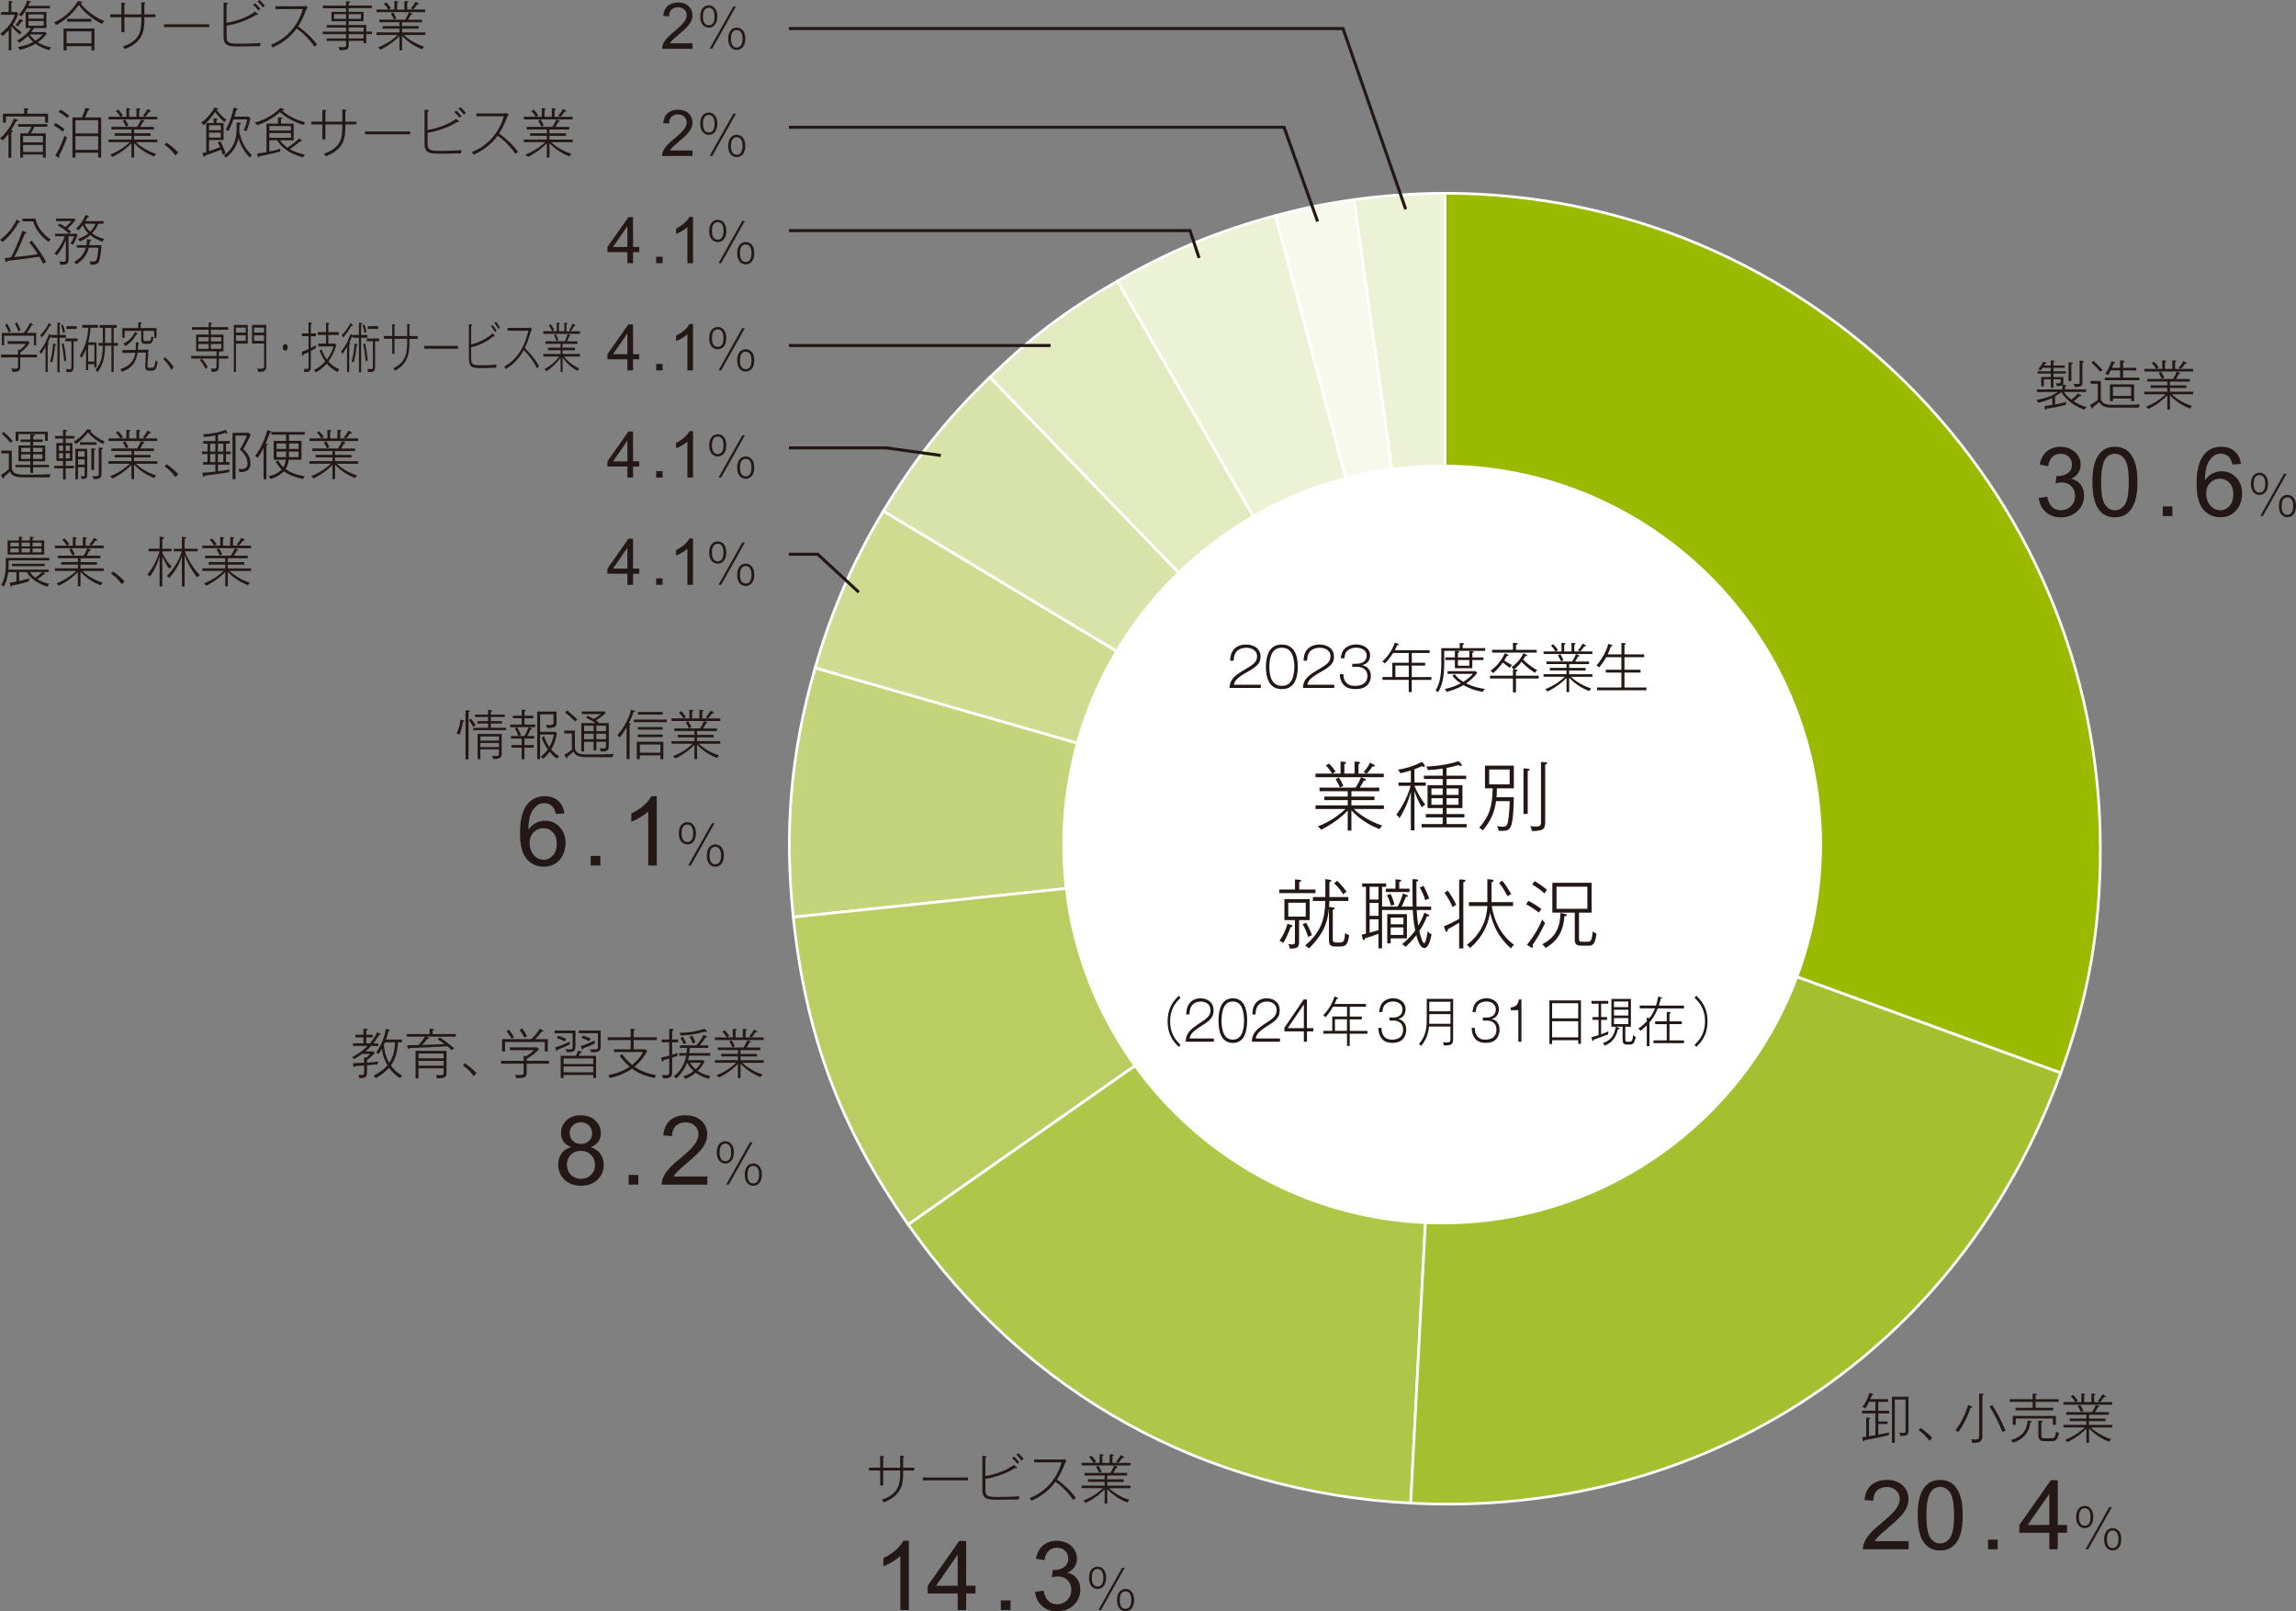 <?xml version="1.0" encoding="UTF-8"?><svg id="_レイヤー_2" xmlns="http://www.w3.org/2000/svg" xmlns:xlink="http://www.w3.org/1999/xlink" viewBox="0 0 632.75 444.01"><rect x="0" y="0" width="632.75" height="444.01" fill="#808080" stroke="none"/><defs><style>.cls-1,.cls-2,.cls-3{fill:none;}.cls-4{fill:#ecf2d6;}.cls-2{stroke:#231815;stroke-width:.84px;}.cls-5{fill:#9aba00;}.cls-6{fill:#a5c02e;}.cls-7{fill:#afc749;}.cls-8{fill:#c4d47a;}.cls-9{fill:#231815;}.cls-3{stroke:#fff;stroke-miterlimit:10;stroke-width:.74px;}.cls-10{fill:#fff;}.cls-11{fill:#cedb91;}.cls-12{fill:#e2eac0;}.cls-13{fill:#d8e3a9;}.cls-14{fill:#f6f9eb;}.cls-15{fill:#bacd62;}.cls-16{clip-path:url(#clippath);}</style><clipPath id="clippath"><rect class="cls-1" x="209.43" y="46.61" width="376.04" height="374.5"/></clipPath></defs><g id="_レイヤー_1-2"><g class="cls-16"><path class="cls-4" d="M398.23,233.86l-25.13-178.84c7.9-1.11,17.15-1.76,25.13-1.76v180.6Z"/><path class="cls-3" d="M398.23,233.86l-25.13-178.84c7.9-1.11,17.15-1.76,25.13-1.76v180.6Z"/><path class="cls-14" d="M398.23,233.86l-46.74-174.44c7.71-2.06,13.7-3.29,21.61-4.4l25.13,178.84Z"/><path class="cls-3" d="M398.23,233.86l-46.74-174.44c7.71-2.06,13.7-3.29,21.61-4.4l25.13,178.84Z"/><path class="cls-4" d="M398.23,233.86l-90.3-156.4c14.17-8.18,27.75-13.81,43.56-18.04l46.74,174.44Z"/><path class="cls-3" d="M398.23,233.86l-90.3-156.4c14.17-8.18,27.75-13.81,43.56-18.04l46.74,174.44Z"/><path class="cls-12" d="M398.23,233.86l-125.45-129.91c11.77-11.36,20.99-18.31,35.15-26.49l90.3,156.4Z"/><path class="cls-3" d="M398.23,233.86l-125.45-129.91c11.77-11.36,20.99-18.31,35.15-26.49l90.3,156.4Z"/><path class="cls-13" d="M398.23,233.86l-154.8-93.01c8.43-14.02,17.58-25.53,29.35-36.89l125.45,129.91Z"/><path class="cls-3" d="M398.23,233.86l-154.8-93.01c8.43-14.02,17.58-25.53,29.35-36.89l125.45,129.91Z"/><path class="cls-11" d="M398.23,233.86l-173.6-49.78c4.51-15.72,10.38-29.21,18.8-43.23l154.8,93.01Z"/><path class="cls-3" d="M398.23,233.86l-173.6-49.78c4.51-15.72,10.38-29.21,18.8-43.23l154.8,93.01Z"/><path class="cls-8" d="M398.23,233.86l-179.61,18.88c-2.54-24.2-.7-45.26,6.01-68.66l173.6,49.78Z"/><path class="cls-3" d="M398.23,233.86l-179.61,18.88c-2.54-24.2-.7-45.26,6.01-68.66l173.6,49.78Z"/><path class="cls-15" d="M398.23,233.86l-147.94,103.58c-18.76-26.8-28.25-52.17-31.67-84.71l179.61-18.88Z"/><path class="cls-3" d="M398.23,233.86l-147.94,103.58c-18.76-26.8-28.25-52.17-31.67-84.71l179.61-18.88Z"/><path class="cls-7" d="M398.23,233.86l-9.45,180.35c-56.97-2.99-105.76-30.03-138.49-76.76l147.94-103.58Z"/><path class="cls-3" d="M398.23,233.86l-9.45,180.35c-56.97-2.99-105.76-30.03-138.49-76.76l147.94-103.58Z"/><path class="cls-6" d="M398.23,233.86l169.7,61.77c-27.84,76.48-97.88,122.84-179.16,118.58l9.45-180.35Z"/><path class="cls-3" d="M398.23,233.86l169.7,61.77c-27.84,76.48-97.88,122.84-179.16,118.58l9.45-180.35Z"/><path class="cls-5" d="M398.23,233.86V53.26c99.74,0,180.6,80.86,180.6,180.6,0,22.34-3.25,40.77-10.89,61.77l-169.7-61.77Z"/><path class="cls-3" d="M398.23,233.86V53.26c99.74,0,180.6,80.86,180.6,180.6,0,22.34-3.25,40.77-10.89,61.77l-169.7-61.77Z"/></g><path class="cls-9" d="M563.42,111.88c.93-.1,1.8-.22,2.17-.28v-1.95c-.89.46-2.14.95-3.86,1.33-.12-.31-.25-.52-.55-.8,2.85-.4,4.74-1.31,5.94-2.16h-5.76v-.71h6.99v-1.18c-.43.27-1.08.27-1.51.27-.04-.33-.13-.56-.28-.84.22.04.46.07.77.07.58,0,.58-.22.58-.53v-.59h-2.01v2.38h-.72v-2.38h-1.91v1.95h-.74v-2.56h2.64v-.97h-3.65v-.61h3.65v-.97h-2.24c-.19.27-.36.47-.56.72-.22-.12-.41-.21-.68-.31.56-.61.97-1.18,1.39-2.08l.66.19c.21.06.28.09.28.19,0,.13-.13.16-.27.16-.03,0-.07-.01-.12-.01-.12.24-.18.34-.3.52h1.83v-1.42l.75.06c.21.01.33.04.33.18,0,.15-.13.18-.35.22v.96h3.12v.62h-3.12v.97h3.44v.61h-3.44v.97h2.75v1.43c0,.41-.09.58-.22.72l.67.04c.19.02.35.03.35.18,0,.19-.22.24-.35.25v.78h5.8v.71h-6.09c.24.38.71,1.08,2.04,2.11.92-.68,1.43-1.24,1.83-1.71l.67.4c.12.07.21.15.21.24,0,.15-.16.16-.24.16s-.13-.01-.25-.04c-.56.59-.93.9-1.59,1.4,1.37.87,2.51,1.32,3.57,1.62-.28.24-.44.41-.65.72-3.91-1.46-5.73-3.81-6.31-4.87-.96.72-1.09.8-1.73,1.18v2.23c.52-.1,1.96-.37,3.13-.71-.1.28-.15.49-.16.81-1.64.44-3.34.8-5.35,1.08-.01.1-.03.34-.22.34-.12,0-.16-.16-.18-.25l-.16-.86ZM571.01,99.91c.09,0,.24.01.24.16,0,.19-.16.22-.41.28v4.65h-.77v-5.17l.95.07ZM573.92,99.45c.16.01.34.06.34.19,0,.21-.28.25-.37.27v5.3c0,1.02-.01,1.43-2.13,1.43-.04-.4-.18-.66-.32-.9.34.06.47.09,1.12.09.55,0,.56-.18.56-.43v-6.06l.8.1Z"/><path class="cls-9" d="M589.43,112.33h-6.28c-2.42,0-3.74,0-4.62-1.51-.18.15-.96.83-1.73,1.36.01.18.04.4-.13.4-.09,0-.16-.1-.22-.21l-.49-.74c.41-.21,1.21-.63,2.17-1.43v-4.45h-1.99v-.77h2.82v4.25c0,.3,0,.78.1,1.03.53,1.31,2.23,1.31,3.46,1.31,2.92,0,5.76,0,7.21-.16-.19.32-.25.56-.29.9ZM578.84,102.48c-.44-.53-1.31-1.51-2.48-2.53l.55-.49c1.3,1.12,2.1,2.02,2.53,2.48-.21.13-.38.28-.59.53ZM580.05,104.77v-.71h4.22v-2.01h-2.56c-.16.33-.34.64-.77,1.36-.28-.22-.47-.33-.74-.44.9-1.31,1.3-2.22,1.71-3.46l.71.24c.13.04.28.13.28.22,0,.15-.15.16-.38.18-.24.64-.37.93-.47,1.2h2.22v-2.04l.84.07c.09.01.38.04.38.19,0,.16-.28.21-.4.24v1.54h3.65v.71h-3.65v2.01h4.49v.71h-9.54ZM587.31,110.52v-.71h-5.01v.71h-.83v-4.61h6.66v4.61h-.83ZM587.31,106.62h-5.01v2.48h5.01v-2.48Z"/><path class="cls-9" d="M590.96,102.36v-.71h3.28c-.5-.84-1.03-1.4-1.25-1.61l.66-.37c.55.56,1.03,1.2,1.29,1.6-.22.09-.44.25-.61.38h1.57v-2.39l.75.09c.15.02.31.03.31.19,0,.18-.16.21-.31.24v1.88h2.01v-2.36l.77.04c.07,0,.31.01.31.18,0,.15-.21.24-.31.28v1.86h1.58c-.22-.15-.33-.22-.59-.31.29-.31.81-.86,1.28-1.85l.78.4c.1.04.16.15.16.21,0,.16-.19.16-.49.15-.34.55-.81,1.09-1.11,1.4h3.35v.71h-13.44ZM598.49,108.63c.22.25,2.33,2.23,5.61,3.25-.25.21-.4.44-.55.71-2.1-.81-4.02-2.04-5.54-3.71v4h-.72v-3.94c-.5.53-2.22,2.28-5.23,3.77-.21-.27-.38-.43-.67-.63,3.04-1.21,4.76-2.79,5.45-3.44h-5.89v-.71h6.34v-1.03h-4.61v-.71h4.61v-1.05h-5.55v-.71h7.1c.24-.37.71-1.14,1.05-2.04l.69.27c.1.04.28.12.28.24,0,.18-.25.16-.41.15-.22.49-.5.95-.8,1.39h3.84v.71h-5.48v1.05h4.54v.71h-4.54v1.03h6.4v.71h-5.92ZM595.77,104.39c-.19-.46-.53-1.11-.86-1.65l.67-.31c.46.74.68,1.21.86,1.67-.35.1-.56.24-.67.29Z"/><path class="cls-9" d="M561.86,137.19l2.34-.31c.27,1.32.72,2.28,1.37,2.86.64.58,1.43.88,2.36.88,1.1,0,2.03-.38,2.79-1.14.76-.76,1.14-1.71,1.14-2.83s-.35-1.96-1.05-2.66c-.7-.7-1.59-1.04-2.67-1.04-.44,0-.99.09-1.65.26l.26-2.05c.16.02.28.03.38.03,1,0,1.89-.26,2.69-.78.8-.52,1.19-1.32,1.19-2.4,0-.86-.29-1.57-.87-2.13s-1.33-.84-2.25-.84-1.67.29-2.27.86c-.61.57-1,1.43-1.17,2.57l-2.34-.42c.29-1.57.93-2.78,1.95-3.64,1.01-.86,2.27-1.29,3.78-1.29,1.04,0,2,.22,2.87.67.87.45,1.54,1.05,2.01,1.82s.69,1.59.69,2.45-.22,1.57-.66,2.25c-.44.68-1.09,1.21-1.96,1.61,1.12.26,2,.8,2.62,1.62.62.82.93,1.84.93,3.07,0,1.66-.61,3.07-1.82,4.23s-2.74,1.73-4.6,1.73c-1.67,0-3.06-.5-4.16-1.49-1.1-1-1.73-2.29-1.89-3.87Z"/><path class="cls-9" d="M576.64,132.83c0-2.25.23-4.06.69-5.43.46-1.37,1.15-2.43,2.06-3.17s2.06-1.12,3.45-1.12c1.02,0,1.92.21,2.69.62s1.41,1,1.91,1.78c.5.78.9,1.72,1.18,2.83.29,1.11.43,2.61.43,4.5,0,2.23-.23,4.04-.69,5.41-.46,1.37-1.14,2.43-2.06,3.18-.91.75-2.07,1.12-3.46,1.12-1.83,0-3.28-.66-4.32-1.97-1.26-1.58-1.88-4.16-1.88-7.74ZM579.04,132.83c0,3.12.37,5.2,1.1,6.24.73,1.03,1.63,1.55,2.71,1.55s1.98-.52,2.71-1.56c.73-1.04,1.1-3.12,1.1-6.23s-.37-5.21-1.1-6.25c-.73-1.03-1.64-1.54-2.73-1.54s-1.93.46-2.57,1.36c-.81,1.16-1.21,3.3-1.21,6.43Z"/><path class="cls-9" d="M596.03,142.21v-2.66h2.66v2.66h-2.66Z"/><path class="cls-9" d="M617.56,127.84l-2.32.18c-.21-.92-.5-1.58-.88-2-.63-.67-1.41-1-2.34-1-.74,0-1.4.21-1.96.62-.74.54-1.32,1.32-1.74,2.35-.42,1.03-.64,2.5-.66,4.4.56-.86,1.25-1.49,2.06-1.91.81-.42,1.67-.62,2.56-.62,1.56,0,2.88.57,3.98,1.72,1.09,1.15,1.64,2.63,1.64,4.45,0,1.19-.26,2.3-.77,3.33s-1.22,1.81-2.12,2.36c-.9.54-1.92.82-3.06.82-1.95,0-3.54-.72-4.76-2.15-1.23-1.43-1.84-3.79-1.84-7.08,0-3.68.68-6.35,2.04-8.02,1.19-1.45,2.78-2.18,4.79-2.18,1.5,0,2.72.42,3.68,1.26.96.84,1.53,2,1.72,3.48ZM608.01,136.04c0,.81.17,1.58.51,2.31.34.74.82,1.3,1.43,1.68.62.39,1.26.58,1.93.58.99,0,1.83-.4,2.54-1.19.71-.8,1.06-1.88,1.06-3.25s-.35-2.35-1.05-3.11c-.7-.76-1.58-1.14-2.65-1.14s-1.95.38-2.69,1.14c-.74.76-1.1,1.75-1.1,2.98Z"/><path class="cls-9" d="M625.04,133.27c0,2.57-1.48,3.12-2.36,3.12-1.24,0-2.36-.99-2.36-3.01,0-2.5,1.42-3.13,2.36-3.13,1.31,0,2.36,1.06,2.36,3.03ZM621.08,133.32c0,.9.19,2.42,1.6,2.42s1.59-1.51,1.59-2.42-.19-2.42-1.59-2.42-1.6,1.54-1.6,2.42ZM630.15,130.57l-6.53,11.64h-.71l6.53-11.64h.71ZM632.75,139.4c0,2.54-1.45,3.13-2.36,3.13-1.29,0-2.36-1.02-2.36-3.03,0-2.53,1.43-3.12,2.36-3.12,1.29,0,2.36,1.03,2.36,3.01ZM628.79,139.46c0,.89.19,2.42,1.59,2.42s1.6-1.54,1.6-2.42-.19-2.42-1.6-2.42-1.59,1.54-1.59,2.42Z"/><path class="cls-9" d="M520.52,395.48c-.77.24-4.82,1.09-6.68,1.37-.04.15-.09.32-.25.32-.12,0-.16-.06-.22-.32l-.19-.78c.65-.07.84-.1,1.12-.15v-5.27l.71.04c.3.01.38.04.38.18,0,.12-.07.15-.31.24v4.68c.5-.07.62-.1,1.76-.3v-6h-3.68v-.74h3.68v-2.47h-1.73c-.44.95-.8,1.49-1.05,1.86-.13-.12-.52-.35-.77-.44.92-1.23,1.59-2.67,1.91-3.91l.71.27c.28.1.37.15.37.25,0,.12-.1.16-.41.18-.25.67-.34.86-.43,1.06h4.9v.74h-2.7v2.47h3.01v.74h-3.01v2.2h2.54v.72h-2.54v2.92c1.02-.19,2.53-.49,3.06-.63-.12.27-.15.44-.18.77ZM523.72,395.72c-.07-.5-.22-.75-.34-.93.31.04.69.07,1,.07.77,0,.78-.24.78-.65v-8.55h-2.98v11.92h-.78v-12.69h4.55v9.2c0,1,0,1.6-2.23,1.62Z"/><path class="cls-9" d="M531.73,397.05c-1.08-1.51-2.14-2.35-3-2.97l.56-.58c1.36.89,2.51,1.99,3.19,2.7l-.75.84Z"/><path class="cls-9" d="M543.03,387.91c-.84,2.73-1.98,4.74-3.31,6.71-.31-.24-.49-.33-.83-.46,2.27-3.03,3.1-5.67,3.49-6.97l.92.34c.12.04.22.13.22.21,0,.21-.35.19-.49.18ZM546.31,384.52v10.9c0,1.74-.38,2.2-2.81,2.2-.03-.37-.09-.65-.28-1.03.22.04.67.1,1.14.1,1.06,0,1.08-.44,1.08-1.17v-11.51l.87.07c.18.01.38.07.38.19,0,.16-.27.21-.38.24ZM551.84,394.6c-.77-1.83-1.88-4.5-3.54-7.03l.72-.37c.65.96,2.1,3.28,3.69,7.05-.46.15-.64.22-.87.35Z"/><path class="cls-9" d="M561,386.29v1.65h4.84v.71h-10.38v-.71h4.71v-1.65h-6.29v-.71h6.29v-1.57l.8.06c.22.01.37.01.37.16s-.09.18-.34.27v1.08h6.37v.71h-6.37ZM559.51,392.01c-.25,2.16-1.21,4.24-4.7,5.55-.24-.37-.41-.55-.65-.72,3.9-1.15,4.46-3.44,4.61-5.39l.83.12c.13.01.31.04.31.18,0,.18-.16.22-.4.27ZM565.76,392.63v-1.74h-10.24v1.74h-.83v-2.45h11.89v2.45h-.83ZM566.9,396.43c-.34.71-1.08.71-1.62.71h-1.65c-.84,0-1.88,0-1.88-1.64v-4l.83.04c.16.01.34.01.34.19,0,.16-.13.21-.34.28v3.4c0,.55,0,.93.78.93h2.16c.31,0,.9,0,1.14-1.83.28.19.46.28.78.34-.09.55-.4,1.31-.53,1.58Z"/><path class="cls-9" d="M568.66,387.08v-.71h3.28c-.5-.84-1.03-1.4-1.25-1.61l.66-.37c.55.56,1.03,1.2,1.29,1.6-.22.09-.44.25-.61.38h1.57v-2.39l.75.09c.15.02.31.03.31.19,0,.18-.16.21-.31.24v1.88h2.01v-2.36l.77.04c.07,0,.31.01.31.18,0,.15-.21.24-.31.28v1.86h1.58c-.22-.15-.33-.22-.59-.31.29-.31.81-.86,1.29-1.85l.78.4c.1.04.16.15.16.21,0,.16-.19.16-.49.15-.34.55-.81,1.09-1.11,1.4h3.35v.71h-13.44ZM576.19,393.34c.22.25,2.33,2.23,5.61,3.25-.25.21-.4.44-.55.71-2.1-.81-4.02-2.04-5.54-3.71v4h-.72v-3.94c-.5.53-2.21,2.28-5.23,3.77-.21-.27-.38-.43-.67-.63,3.04-1.21,4.76-2.79,5.45-3.44h-5.89v-.71h6.34v-1.03h-4.61v-.71h4.61v-1.05h-5.55v-.71h7.1c.24-.37.71-1.14,1.05-2.04l.69.27c.1.04.28.12.28.24,0,.18-.25.16-.41.15-.22.49-.5.95-.8,1.39h3.84v.71h-5.48v1.05h4.54v.71h-4.54v1.03h6.4v.71h-5.92ZM573.47,389.1c-.19-.46-.53-1.11-.86-1.65l.67-.31c.46.74.68,1.21.86,1.67-.35.1-.56.24-.67.29Z"/><path class="cls-9" d="M525.98,424.68v2.25h-12.58c-.02-.56.07-1.1.27-1.62.32-.86.83-1.7,1.54-2.53.71-.83,1.72-1.79,3.06-2.88,2.07-1.7,3.47-3.04,4.19-4.03.73-.99,1.09-1.93,1.09-2.81s-.33-1.71-.99-2.34c-.66-.64-1.53-.95-2.59-.95-1.12,0-2.03.34-2.7,1.01s-1.02,1.61-1.03,2.8l-2.4-.25c.16-1.79.78-3.16,1.86-4.1s2.51-1.41,4.32-1.41,3.27.51,4.34,1.52,1.6,2.27,1.6,3.76c0,.76-.16,1.51-.47,2.25s-.83,1.51-1.55,2.32-1.92,1.93-3.6,3.35c-1.4,1.18-2.3,1.98-2.7,2.4s-.73.84-.99,1.27h9.33Z"/><path class="cls-9" d="M528.49,417.54c0-2.25.23-4.06.69-5.43.46-1.37,1.15-2.43,2.06-3.17s2.06-1.12,3.45-1.12c1.02,0,1.92.21,2.69.62s1.41,1,1.91,1.78c.5.78.9,1.72,1.18,2.83.29,1.11.43,2.61.43,4.5,0,2.23-.23,4.04-.69,5.41-.46,1.37-1.14,2.43-2.06,3.18-.91.75-2.07,1.12-3.46,1.12-1.83,0-3.28-.66-4.32-1.97-1.26-1.58-1.88-4.16-1.88-7.74ZM530.89,417.54c0,3.12.37,5.2,1.1,6.24.73,1.03,1.63,1.55,2.71,1.55s1.98-.52,2.71-1.56c.73-1.04,1.1-3.12,1.1-6.23s-.37-5.21-1.1-6.25c-.73-1.03-1.64-1.54-2.73-1.54s-1.93.46-2.57,1.36c-.81,1.16-1.21,3.3-1.21,6.43Z"/><path class="cls-9" d="M547.88,426.93v-2.66h2.66v2.66h-2.66Z"/><path class="cls-9" d="M564.77,426.93v-4.56h-8.26v-2.14l8.68-12.33h1.91v12.33h2.57v2.14h-2.57v4.56h-2.34ZM564.77,420.23v-8.58l-5.96,8.58h5.96Z"/><path class="cls-9" d="M576.88,417.99c0,2.57-1.48,3.12-2.36,3.12-1.24,0-2.36-.99-2.36-3.01,0-2.5,1.42-3.13,2.36-3.13,1.31,0,2.36,1.06,2.36,3.03ZM572.93,418.03c0,.9.19,2.42,1.6,2.42s1.59-1.51,1.59-2.42-.19-2.42-1.59-2.42-1.6,1.54-1.6,2.42ZM582,415.29l-6.53,11.64h-.71l6.53-11.64h.71ZM584.59,424.12c0,2.54-1.45,3.13-2.36,3.13-1.29,0-2.36-1.02-2.36-3.03,0-2.53,1.43-3.12,2.36-3.12,1.29,0,2.36,1.03,2.36,3.01ZM580.64,424.18c0,.89.19,2.42,1.59,2.42s1.6-1.54,1.6-2.42-.19-2.42-1.6-2.42-1.59,1.54-1.59,2.42Z"/><path class="cls-9" d="M248.9,405.2v.62c0,2.78-.15,6.19-5.36,8.17-.31-.49-.44-.59-.58-.69,5.11-1.76,5.11-4.67,5.11-8.09h-4.67v4.14h-.83v-4.14h-3.07v-.77h3.07v-3.25l.74.06c.21.01.31.03.31.18,0,.07-.03.12-.22.24v2.78h4.67v-3.34l.83.07c.13.01.27.03.27.15,0,.15-.18.22-.27.25v2.87h3.07v.77h-3.07Z"/><path class="cls-9" d="M254.32,407.94v-.78h12.45v.78h-12.45Z"/><path class="cls-9" d="M280.76,413.19c-.83.01-4.49.09-5.24.09-3.32,0-4.79-.03-4.79-2.82v-9.28l.9.07c.16.01.28.03.28.18s-.15.21-.35.29v5.02c2.91-.41,6.32-1.83,7.86-3.07l.71.58c.06.04.12.1.12.18,0,.13-.16.16-.22.16-.09,0-.16-.01-.34-.06-1.42,1.03-4.86,2.51-8.12,3v2.81c0,1.86.37,2.17,3.41,2.17,1.64,0,4.37-.04,5.94-.22-.07.27-.12.49-.15.9ZM280.38,403.39c-.33-.41-.84-1.05-1.46-1.57l.55-.43c.31.28.97.93,1.45,1.55-.27.15-.4.27-.53.44ZM281.54,402.54c-.61-.93-1.18-1.43-1.45-1.67l.52-.4c.55.44,1.2,1.18,1.52,1.6-.31.19-.43.29-.59.47Z"/><path class="cls-9" d="M295.8,413.39c-1.31-1.98-3-3.69-4.93-5.07-1.67,2.35-4.02,4.11-6.66,5.24-.1-.31-.22-.5-.44-.75,2.23-.81,6.97-3.44,8.82-9.84h-7.59v-.77h7.37c.25,0,.77-.03,1-.12l.55.44c-.22.29-.4.62-.55.99-.63,1.58-1.11,2.75-2.1,4.22,2.94,2.1,4.5,4.02,5.24,5.01-.25.15-.46.31-.71.64Z"/><path class="cls-9" d="M298.1,403.82v-.71h3.28c-.5-.84-1.03-1.4-1.25-1.61l.66-.37c.55.56,1.03,1.2,1.29,1.6-.22.09-.44.25-.61.38h1.57v-2.39l.75.09c.15.02.31.03.31.19,0,.18-.16.21-.31.24v1.88h2.01v-2.36l.77.04c.07,0,.31.01.31.18,0,.15-.21.24-.31.28v1.86h1.58c-.22-.15-.33-.22-.59-.31.29-.31.81-.86,1.29-1.85l.78.4c.1.04.16.15.16.21,0,.16-.19.16-.49.15-.34.55-.81,1.09-1.11,1.4h3.35v.71h-13.44ZM305.63,410.08c.22.25,2.33,2.23,5.61,3.25-.25.21-.4.44-.55.71-2.1-.81-4.02-2.04-5.54-3.71v4h-.72v-3.94c-.5.53-2.21,2.28-5.23,3.77-.21-.27-.38-.43-.67-.63,3.04-1.21,4.76-2.79,5.45-3.44h-5.89v-.71h6.34v-1.03h-4.61v-.71h4.61v-1.05h-5.55v-.71h7.1c.24-.37.71-1.14,1.05-2.04l.69.27c.1.04.28.12.28.24,0,.18-.25.16-.41.15-.22.49-.5.95-.8,1.39h3.84v.71h-5.48v1.05h4.54v.71h-4.54v1.03h6.4v.71h-5.92ZM302.92,405.85c-.19-.46-.53-1.11-.86-1.65l.67-.31c.46.74.68,1.21.86,1.67-.35.1-.56.24-.67.29Z"/><path class="cls-9" d="M250.46,443.67h-2.34v-14.89c-.56.54-1.3,1.07-2.21,1.61-.91.54-1.73.94-2.46,1.21v-2.26c1.31-.61,2.45-1.36,3.43-2.23.98-.87,1.67-1.72,2.08-2.54h1.51v19.11Z"/><path class="cls-9" d="M263.93,443.67v-4.56h-8.26v-2.14l8.68-12.33h1.91v12.33h2.57v2.14h-2.57v4.56h-2.34ZM263.93,436.98v-8.58l-5.96,8.58h5.96Z"/><path class="cls-9" d="M275.83,443.67v-2.66h2.66v2.66h-2.66Z"/><path class="cls-9" d="M285.25,438.65l2.34-.31c.27,1.32.72,2.28,1.37,2.86.64.58,1.43.88,2.36.88,1.1,0,2.03-.38,2.79-1.14.76-.76,1.14-1.71,1.14-2.83s-.35-1.96-1.05-2.66c-.7-.7-1.59-1.04-2.67-1.04-.44,0-.99.09-1.65.26l.26-2.05c.16.02.28.03.38.03,1,0,1.89-.26,2.69-.78.8-.52,1.19-1.32,1.19-2.4,0-.86-.29-1.57-.87-2.13s-1.33-.84-2.25-.84-1.67.29-2.27.86c-.61.57-1,1.43-1.17,2.57l-2.34-.42c.29-1.57.93-2.78,1.95-3.64,1.01-.86,2.27-1.29,3.78-1.29,1.04,0,2,.22,2.87.67.87.45,1.54,1.05,2.01,1.82s.69,1.59.69,2.45-.22,1.57-.66,2.25c-.44.68-1.09,1.21-1.96,1.61,1.12.26,2,.8,2.62,1.62.62.82.93,1.84.93,3.07,0,1.66-.61,3.07-1.82,4.23s-2.74,1.73-4.6,1.73c-1.67,0-3.06-.5-4.16-1.49-1.1-1-1.73-2.29-1.89-3.87Z"/><path class="cls-9" d="M304.84,434.74c0,2.57-1.48,3.12-2.36,3.12-1.24,0-2.36-.99-2.36-3.01,0-2.5,1.42-3.13,2.36-3.13,1.31,0,2.36,1.06,2.36,3.03ZM300.88,434.78c0,.9.19,2.42,1.6,2.42s1.59-1.51,1.59-2.42-.19-2.42-1.59-2.42-1.6,1.54-1.6,2.42ZM309.95,432.04l-6.53,11.64h-.71l6.53-11.64h.71ZM312.55,440.87c0,2.54-1.45,3.13-2.36,3.13-1.29,0-2.36-1.02-2.36-3.03,0-2.53,1.43-3.12,2.36-3.12,1.29,0,2.36,1.03,2.36,3.01ZM308.59,440.93c0,.89.19,2.42,1.59,2.42s1.6-1.54,1.6-2.42-.19-2.42-1.6-2.42-1.59,1.54-1.59,2.42Z"/><path class="cls-9" d="M104.43,285.24c-.59,1.09-1.08,1.71-1.54,2.3h1.36v.71h-1.98c-.74.81-1.25,1.23-1.57,1.49h2.22l.41.41c-.68.71-1.42,1.42-2.19,2.02v.67c.95-.06,1.98-.16,3.15-.3-.13.27-.21.46-.25.74-.84.09-2.07.22-2.9.28v1.59c0,1.49-.13,1.94-1.98,1.94h-.12c-.09-.56-.18-.72-.27-.92.19.03.56.07.96.07.61,0,.61-.24.61-.92v-1.7c-.18.01-1.03.07-2.47.15-.01.12-.07.35-.24.35-.18,0-.21-.25-.24-.4l-.12-.74c1.33-.04,1.51-.04,3.06-.12v-1.54l.64.15c.43-.38.63-.61,1.02-1.05h-2.19c-1.08.78-1.71,1.15-2.23,1.45-.16-.24-.28-.35-.56-.56,2.44-1.24,3.87-2.66,4.3-3.09h-4.03v-.71h2.88v-1.65h-2.23v-.71h2.23v-1.68l.8.07c.25.03.38.09.38.19,0,.16-.28.22-.4.24v1.18h1.8v.71h-1.8v1.65h1.02c1.18-1.42,1.74-2.56,1.99-3.04l.71.34c.16.07.21.15.21.22,0,.1-.12.21-.46.18ZM110.2,297.09c-1.67-1-2.7-2.47-2.97-2.85-.75.87-1.96,1.89-3.69,2.88-.19-.33-.31-.47-.56-.71,2.17-1.12,3.31-2.25,3.81-2.85-.47-.78-1.29-2.3-1.55-4.54-.38.68-.69,1.14-.93,1.48-.22-.21-.41-.34-.65-.46,1.15-1.68,2.33-3.94,2.63-6.5l.86.16c.09.01.25.07.25.22,0,.18-.28.22-.37.24-.28,1.3-.61,2.19-.65,2.3h4.37v.77h-1.08c-.15,3.49-1.15,5.23-1.93,6.37,1.21,1.77,2.55,2.5,3.1,2.81-.24.19-.41.37-.63.68ZM106.09,287.23c-.13.31-.21.5-.31.71.18,1.85.56,3.31,1.49,4.95.63-.95,1.54-2.63,1.59-5.66h-2.78Z"/><path class="cls-9" d="M125.59,284.95v.71h-8.17l.62.24c.16.06.22.1.22.21,0,.24-.37.21-.52.19-.47.64-1.06,1.27-1.43,1.65,1.71-.04,3.26-.12,6.22-.25-.95-.71-1.57-1.09-1.89-1.3l.56-.52c1.57,1.02,2.58,1.8,3.96,2.95-.22.16-.38.31-.61.58-.46-.44-.84-.75-1.26-1.09-3.78.21-6.85.38-10.5.49-.01.07-.07.28-.24.28-.12,0-.18-.1-.21-.3l-.12-.75c1.46-.01,1.62-.01,3.13-.06.8-.9,1.29-1.55,1.8-2.32h-5.08v-.71h6.32v-1.48l.86.06c.15.01.37.03.37.19,0,.21-.3.22-.4.24v.99h6.35ZM115.34,294.38v2.78h-.81v-7.58h8.52v6.03c0,1.06-.12,1.55-2.64,1.54-.04-.29-.1-.56-.27-.93.66.06.99.07,1.15.07.96,0,.96-.19.96-.93v-.97h-6.91ZM122.25,291.64v-1.34h-6.91v1.34h6.91ZM122.25,293.67v-1.33h-6.91v1.33h6.91Z"/><path class="cls-9" d="M130.56,296.55c-1.08-1.51-2.14-2.35-3-2.97l.56-.58c1.36.89,2.51,1.99,3.19,2.7l-.75.84Z"/><path class="cls-9" d="M145.13,293.1v2.23c0,1.43-.15,1.73-2.85,1.77-.07-.38-.16-.63-.41-.99.27.04.66.12,1.23.12.89,0,1.21-.09,1.21-.55v-2.58h-6.23v-.77h6.23v-1.42l.62.16c1.15-.59,1.92-1.34,2.25-1.68h-6.66v-.77h7.61l.41.53c-1.36,1.45-2.84,2.33-3.4,2.63v.55h6.14v.77h-6.14ZM150.14,289.76v-2.63h-10.95v2.63h-.83v-3.4h8.07c1.36-1.29,2.02-2.39,2.29-2.84l.83.38c.13.06.19.12.19.21,0,.18-.22.18-.47.16-.69.98-1.33,1.64-1.79,2.08h3.49v3.4h-.83ZM141,286.25c-.46-.81-.86-1.4-1.39-2.08l.65-.44c.64.83.96,1.31,1.42,2.11-.28.1-.47.22-.68.41ZM144.53,285.98c-.4-.84-.84-1.54-1.33-2.17l.68-.43c.69.93,1.15,1.79,1.37,2.2-.36.1-.53.22-.72.4Z"/><path class="cls-9" d="M156.17,289.94c-.04-.28-.19-.62-.37-.87.24.04.58.1,1.17.1.84,0,.84-.21.84-.71v-3.74h-4.96v-.74h5.73v4.42c0,1.27-.32,1.54-2.41,1.54ZM157.01,287.49c0,.13.01.21.03.29-1.58.83-2.67,1.23-3.35,1.48-.03.21-.06.36-.22.36-.1,0-.13-.07-.18-.19l-.27-.81c1.82-.53,3.13-1.15,4.05-1.59-.02.09-.06.25-.06.47ZM155.67,287c-.49-.28-1.2-.63-2.2-.86l.34-.72c.86.22,1.43.47,2.22.87-.16.24-.25.43-.35.71ZM163.49,297.06v-.83h-8.17v.83h-.8v-6.11h4.15c.3-.55.46-.9.62-1.42l.8.19c.18.04.24.06.24.16,0,.15-.15.16-.35.18-.16.3-.19.34-.52.89h4.81v6.11h-.78ZM163.49,291.67h-8.17v1.54h8.17v-1.54ZM163.49,293.87h-8.17v1.62h8.17v-1.62ZM162.9,289.97c-.06-.43-.25-.74-.31-.86.24.03.47.06.92.06,1.26,0,1.26-.13,1.26-.68v-3.77h-5.23v-.74h6v4.31c0,1.05,0,1.77-2.63,1.67ZM163.89,287.56c-1.57.78-2.55,1.12-3.15,1.31-.03.16-.09.37-.24.37-.1,0-.16-.13-.18-.19l-.31-.8c1.67-.5,2.85-1.02,3.93-1.57-.06.34-.09.58-.06.87ZM162.34,286.92c-.84-.47-1.48-.71-2.11-.9l.4-.65c.77.22,1.39.46,2.16.83-.21.28-.33.47-.44.72Z"/><path class="cls-9" d="M174.63,286.61v2.54h3.24l.49.41c-.95,1.91-2.3,3.4-3.52,4.39,1.79,1.23,3.84,1.95,5.97,2.33-.16.25-.28.43-.44.78-3.44-.72-5.16-1.8-6.2-2.58-2.16,1.55-4.28,2.14-6.03,2.58-.24-.38-.38-.61-.56-.81.92-.13,3.46-.65,5.95-2.29-1.09-.97-1.85-1.79-2.78-3.04l.69-.44c.61.81,1.45,1.89,2.76,2.98,1.36-1.08,2.2-2.05,3.03-3.56h-8.02v-.75h4.59v-2.54h-6.32v-.77h6.32v-2.36l.83.04c.22.01.33.06.33.16,0,.12-.07.16-.33.3v1.86h6.38v.77h-6.38Z"/><path class="cls-9" d="M185.24,287.23v3.44c.74-.24,1.21-.41,1.59-.55-.13.37-.16.61-.16.84-.5.18-1.2.41-1.43.5v3.8c0,1.33-.19,1.92-2.47,1.91-.09-.4-.21-.65-.37-.99.22.04.52.1,1.03.1.93,0,1-.25,1-.99v-3.59c-.8.24-.9.27-1.57.43-.1.34-.13.43-.27.43-.12,0-.15-.1-.16-.18l-.25-.95c.74-.15,1.58-.34,2.25-.53v-3.68h-2.05v-.77h2.05v-2.95l.92.07c.12.02.27.04.27.22,0,.13-.15.19-.38.3v2.36h1.64v.77h-1.64ZM195.34,297.29c-1.57-.44-2.51-.89-3.6-1.68-1.05.84-1.93,1.31-2.87,1.71-.19-.35-.35-.52-.58-.68,1.46-.52,2.22-1.03,2.85-1.51-.63-.56-1.3-1.45-1.76-2.27h-.03c-.61,1.67-1.7,3.12-2.97,4.36-.16-.22-.43-.49-.71-.61.47-.35,2.76-2.07,3.44-5.7h-1.95v-.71h2.05c.1-.72.1-1.12.12-1.43h-1.95v-.71h4.54c.49-.58,1.54-1.85,1.93-2.88l.86.34c.06.03.16.1.16.19,0,.21-.29.19-.46.18-.38.72-1.17,1.7-1.57,2.17h2.32v.71h-5.08c-.01.37-.06,1.06-.09,1.43h5.76v.71h-5.86c-.04.24-.15.74-.29,1.24h4.12l.44.34c-.44.96-1.02,1.76-1.88,2.61.81.58,2.07,1.12,3.47,1.42-.19.24-.31.41-.43.77ZM194.62,284.44c-.1,0-.15-.03-.38-.16-2.7.81-4.68,1-6.65,1.08-.12-.43-.18-.53-.35-.75,3.28-.04,5.45-.63,6.94-1.11l.52.55c.06.06.12.16.12.24,0,.06-.04.16-.19.16ZM188.43,287.78c-.31-.87-.69-1.42-.95-1.74l.71-.31c.41.63.69,1.2.92,1.71-.28.09-.47.19-.68.34ZM190.89,287.57c-.31-1.02-.65-1.55-.86-1.88l.74-.29c.22.38.59,1.05.87,1.92-.27.04-.5.12-.75.25ZM190.17,292.86c.46.86,1.36,1.62,1.55,1.79.16-.13.9-.8,1.46-1.79h-3.01Z"/><path class="cls-9" d="M197.02,286.58v-.71h3.28c-.5-.84-1.03-1.4-1.25-1.61l.66-.37c.55.56,1.03,1.2,1.29,1.6-.22.09-.44.25-.61.38h1.57v-2.39l.75.09c.15.01.31.03.31.19,0,.18-.16.21-.31.24v1.88h2.01v-2.36l.77.04c.07,0,.31.01.31.18,0,.15-.21.24-.31.28v1.86h1.58c-.22-.15-.33-.22-.59-.31.29-.31.81-.86,1.29-1.85l.78.4c.1.04.16.15.16.21,0,.16-.19.16-.49.15-.34.55-.81,1.09-1.11,1.4h3.35v.71h-13.44ZM204.56,292.85c.22.25,2.33,2.23,5.61,3.25-.25.21-.4.44-.55.71-2.1-.81-4.02-2.04-5.54-3.71v4h-.72v-3.94c-.5.53-2.21,2.27-5.23,3.77-.21-.27-.38-.43-.67-.63,3.04-1.21,4.76-2.79,5.45-3.44h-5.89v-.71h6.34v-1.03h-4.61v-.71h4.61v-1.05h-5.55v-.71h7.1c.24-.37.71-1.14,1.05-2.04l.69.27c.1.04.28.12.28.24,0,.18-.25.16-.41.15-.22.49-.5.95-.8,1.39h3.84v.71h-5.48v1.05h4.54v.71h-4.54v1.03h6.4v.71h-5.92ZM201.84,288.61c-.19-.46-.53-1.11-.86-1.65l.67-.31c.46.74.68,1.21.86,1.67-.35.1-.56.24-.67.3Z"/><path class="cls-9" d="M157.45,316.12c-.97-.35-1.69-.86-2.15-1.52-.47-.66-.7-1.45-.7-2.36,0-1.38.5-2.55,1.49-3.49,1-.94,2.32-1.42,3.97-1.42s3,.48,4.01,1.45,1.52,2.14,1.52,3.52c0,.88-.23,1.65-.69,2.3s-1.17,1.16-2.11,1.51c1.17.38,2.06,1,2.67,1.84.61.85.92,1.86.92,3.04,0,1.63-.58,2.99-1.73,4.1-1.15,1.11-2.67,1.66-4.54,1.66s-3.39-.56-4.54-1.67c-1.15-1.11-1.73-2.5-1.73-4.16,0-1.24.31-2.27.94-3.11.63-.84,1.52-1.4,2.68-1.71ZM156.23,320.95c0,.67.16,1.31.47,1.93.32.62.79,1.11,1.41,1.45s1.29.51,2.01.51c1.12,0,2.04-.36,2.76-1.08.73-.72,1.09-1.63,1.09-2.74s-.37-2.06-1.12-2.79c-.75-.74-1.69-1.1-2.81-1.1s-2.01.36-2.73,1.09c-.72.73-1.08,1.64-1.08,2.73ZM156.99,312.16c0,.9.29,1.64.87,2.21.58.57,1.33.86,2.26.86s1.64-.28,2.21-.85c.58-.57.86-1.26.86-2.08s-.3-1.58-.89-2.16c-.59-.58-1.33-.88-2.21-.88s-1.63.29-2.22.86c-.59.57-.88,1.26-.88,2.05Z"/><path class="cls-9" d="M173.25,326.44v-2.66h2.66v2.66h-2.66Z"/><path class="cls-9" d="M194.93,324.19v2.25h-12.58c-.02-.56.07-1.1.27-1.62.32-.86.83-1.7,1.54-2.53.71-.83,1.72-1.79,3.06-2.88,2.07-1.7,3.47-3.04,4.19-4.03.73-.99,1.09-1.93,1.09-2.81s-.33-1.71-.99-2.34c-.66-.64-1.53-.95-2.59-.95-1.12,0-2.03.34-2.7,1.01s-1.02,1.61-1.03,2.8l-2.4-.25c.16-1.79.78-3.16,1.86-4.1s2.51-1.41,4.32-1.41,3.27.51,4.34,1.52,1.6,2.27,1.6,3.76c0,.76-.16,1.51-.47,2.25s-.83,1.51-1.55,2.32-1.92,1.93-3.6,3.35c-1.4,1.18-2.3,1.98-2.7,2.4s-.73.84-.99,1.27h9.33Z"/><path class="cls-9" d="M202.25,317.5c0,2.57-1.48,3.12-2.36,3.12-1.24,0-2.36-.99-2.36-3.01,0-2.5,1.42-3.13,2.36-3.13,1.31,0,2.36,1.06,2.36,3.03ZM198.3,317.55c0,.9.19,2.42,1.6,2.42s1.59-1.51,1.59-2.42-.19-2.42-1.59-2.42-1.6,1.54-1.6,2.42ZM207.37,314.8l-6.53,11.64h-.71l6.53-11.64h.71ZM209.96,323.63c0,2.54-1.45,3.13-2.36,3.13-1.29,0-2.36-1.02-2.36-3.03,0-2.53,1.43-3.12,2.36-3.12,1.29,0,2.36,1.03,2.36,3.01ZM206.01,323.69c0,.89.19,2.42,1.59,2.42s1.6-1.54,1.6-2.42-.19-2.42-1.6-2.42-1.59,1.54-1.59,2.42Z"/><path class="cls-9" d="M127.66,198.49c.18.04.29.07.29.21,0,.18-.22.21-.37.24-.16,1.12-.52,2.58-.95,3.53-.12-.06-.41-.25-.8-.35.59-1.12.96-2.66,1.09-3.83l.72.21ZM129.12,196.21v13.03h-.83v-13.53l.83.07c.1.01.38.04.38.19,0,.16-.27.22-.38.24ZM130.41,200.33c-.43-.84-.78-1.37-1.18-1.92l.56-.37c.59.71.92,1.15,1.31,1.8-.29.16-.47.29-.69.49ZM130.41,201.2v-.65h4.09v-1.18h-2.94v-.65h2.94v-1.15h-3.63v-.65h3.63v-1.3l.77.07c.25.03.38.07.38.19,0,.16-.27.21-.38.24v.8h3.84v.65h-3.84v1.15h3.1v.65h-3.1v1.18h4.18v.65h-9.04ZM135.92,209.17c-.03-.3-.19-.68-.33-.92.22.04.52.1.99.1.92,0,.92-.27.92-.99v-.86h-5.11v2.69h-.77v-6.93h6.65v4.96c0,1.39-.04,1.94-2.35,1.94ZM137.5,202.93h-5.11v1.15h5.11v-1.15ZM137.5,204.73h-5.11v1.14h5.11v-1.14Z"/><path class="cls-9" d="M140.59,200.38v-.71h3.18v-1.74h-2.42v-.71h2.42v-1.68l.77.07c.24.03.38.07.38.19,0,.16-.24.21-.38.24v1.18h2.44v.71h-2.44v1.74h2.94v.71h-6.88ZM144.53,203.53v1.79h2.55v.71h-2.55v3.18h-.77v-3.18h-2.81v-.71h2.81v-1.79h-2.95v-.71h3.71c.43-.69.84-1.57,1.08-2.36l.78.16c.19.04.28.09.28.18,0,.18-.18.18-.44.19-.31.8-.69,1.48-.92,1.83h1.95v.71h-2.72ZM142.86,202.79c-.25-.74-.64-1.51-1-2.1l.71-.24c.5.87.74,1.43,1.02,2.13l-.72.21ZM153.47,209.08c-.8-.62-1.36-1.15-1.99-1.92-.74,1.05-1.43,1.64-1.83,1.98-.21-.33-.38-.49-.61-.65.33-.25,1.15-.89,1.93-1.98-1-1.37-1.49-2.67-1.71-3.29l.68-.34c.34,1.05.8,2.04,1.46,2.97.9-1.57,1.08-2.69,1.2-3.43h-3.75v6.76h-.8v-13.1h5.32v3.12c0,1.11-.52,1.42-2.58,1.42-.09-.41-.19-.66-.33-.92.33.06.75.09,1.08.09.96,0,1-.31,1-.71v-2.23h-3.69v4.8h4.24l.38.38c-.21,1.23-.53,2.78-1.57,4.48.87,1.03,1.67,1.58,2.2,1.94-.37.28-.53.49-.64.63Z"/><path class="cls-9" d="M158.43,201.33v4.2c0,.72,0,1.29.58,1.76.44.38.97.61,3.04.61,3.32,0,5.89-.01,7.12-.15-.22.35-.29.58-.35.9h-6.38c-2.01,0-3.69,0-4.39-1.51-.22.19-1.02.92-1.7,1.4.01.09.07.43-.15.43-.1,0-.16-.12-.22-.21l-.46-.77c.83-.44,1.58-.99,2.08-1.4v-4.49h-2.11v-.77h2.94ZM156.25,195.76c.84.64,2.1,1.71,2.87,2.48-.25.19-.35.31-.58.59-1.11-1.12-1.86-1.76-2.84-2.51l.55-.56ZM164.35,206.78h-.77v-2.36h-2.61v2.63h-.77v-7.8h3.94c-1.49-.95-2.17-1.24-2.63-1.45l.46-.56c.44.22.75.37,1.67.9.78-.46,1.68-1.14,2.01-1.37h-5.3v-.71h6.26l.35.41c-.33.3-1.36,1.23-2.7,2.04.38.25.53.37.72.53l-.19.21h2.98v6.37c0,1.39-.69,1.46-2.24,1.46-.06-.31-.12-.55-.27-.89.35.06.8.07,1.02.07.68,0,.72-.28.72-.62v-1.23h-2.66v2.36ZM163.59,199.96h-2.61v1.52h2.61v-1.52ZM163.59,202.19h-2.61v1.52h2.61v-1.52ZM164.35,201.48h2.66v-1.52h-2.66v1.52ZM164.35,203.71h2.66v-1.52h-2.66v1.52Z"/><path class="cls-9" d="M174.56,196.23c-.38,1.21-.75,2.04-1.26,3.07l.24.03c.12.02.34.03.34.21,0,.1-.13.19-.37.22v9.41h-.83v-8.74c-.65,1.14-1.2,1.89-1.86,2.76-.22-.24-.37-.38-.69-.58,1.02-1.21,3.01-3.72,3.77-7.03l.83.25c.09.03.28.09.28.22,0,.07-.07.18-.44.18ZM174.68,199.01v-.71h9.08v.71h-9.08ZM181.99,209.17v-1.02h-5.66v1.02h-.83v-4.76h7.31v4.76h-.83ZM175.79,196.91v-.71h6.82v.71h-6.82ZM175.79,201.06v-.71h6.82v.71h-6.82ZM175.79,203.12v-.71h6.82v.71h-6.82ZM181.99,205.16h-5.66v2.26h5.66v-2.26Z"/><path class="cls-9" d="M185.05,198.67v-.71h3.28c-.5-.84-1.03-1.4-1.25-1.61l.66-.37c.55.56,1.03,1.2,1.29,1.6-.22.09-.44.25-.61.38h1.57v-2.39l.75.09c.15.02.31.03.31.19,0,.18-.16.21-.31.24v1.88h2.01v-2.36l.77.04c.07,0,.31.01.31.18,0,.15-.21.24-.31.28v1.86h1.58c-.22-.15-.33-.22-.59-.31.29-.31.81-.86,1.29-1.85l.78.4c.1.04.16.15.16.21,0,.16-.19.16-.49.15-.34.55-.81,1.09-1.11,1.4h3.35v.71h-13.44ZM192.58,204.93c.22.25,2.33,2.23,5.61,3.25-.25.21-.4.44-.55.71-2.1-.81-4.02-2.04-5.54-3.71v4h-.72v-3.94c-.5.53-2.21,2.28-5.23,3.77-.21-.27-.38-.43-.67-.63,3.04-1.21,4.76-2.79,5.45-3.44h-5.89v-.71h6.34v-1.03h-4.61v-.71h4.61v-1.05h-5.55v-.71h7.1c.24-.37.71-1.14,1.05-2.04l.69.27c.1.04.28.12.28.24,0,.18-.25.16-.41.15-.22.49-.5.95-.8,1.39h3.84v.71h-5.48v1.05h4.54v.71h-4.54v1.03h6.4v.71h-5.92ZM189.86,200.7c-.19-.46-.53-1.11-.86-1.65l.67-.31c.46.74.68,1.21.86,1.67-.35.1-.56.24-.67.29Z"/><path class="cls-9" d="M155.52,224.14l-2.32.18c-.21-.92-.5-1.58-.88-2-.63-.67-1.41-1-2.34-1-.74,0-1.4.21-1.96.62-.74.54-1.32,1.32-1.74,2.35-.42,1.03-.64,2.5-.66,4.4.56-.86,1.25-1.49,2.06-1.91.81-.42,1.67-.62,2.56-.62,1.56,0,2.88.57,3.98,1.72,1.09,1.15,1.64,2.63,1.64,4.45,0,1.19-.26,2.3-.77,3.33s-1.22,1.81-2.12,2.36c-.9.54-1.92.82-3.06.82-1.95,0-3.54-.72-4.76-2.15-1.23-1.43-1.84-3.79-1.84-7.08,0-3.68.68-6.35,2.04-8.02,1.19-1.45,2.78-2.18,4.79-2.18,1.5,0,2.72.42,3.68,1.26.96.84,1.53,2,1.72,3.48ZM145.97,232.35c0,.81.17,1.58.51,2.31.34.74.82,1.3,1.43,1.68.62.39,1.26.58,1.93.58.99,0,1.83-.4,2.54-1.19.71-.8,1.06-1.88,1.06-3.25s-.35-2.35-1.05-3.11c-.7-.76-1.58-1.14-2.65-1.14s-1.95.38-2.69,1.14c-.74.76-1.1,1.75-1.1,2.98Z"/><path class="cls-9" d="M162.79,238.51v-2.66h2.66v2.66h-2.66Z"/><path class="cls-9" d="M180.99,238.51h-2.34v-14.89c-.56.54-1.3,1.07-2.21,1.61-.91.54-1.73.94-2.46,1.21v-2.26c1.31-.61,2.45-1.36,3.43-2.23.98-.87,1.67-1.72,2.08-2.54h1.51v19.11Z"/><path class="cls-9" d="M191.79,229.58c0,2.57-1.48,3.12-2.36,3.12-1.24,0-2.36-.99-2.36-3.01,0-2.5,1.42-3.13,2.36-3.13,1.31,0,2.36,1.06,2.36,3.03ZM187.83,229.62c0,.9.19,2.42,1.6,2.42s1.59-1.51,1.59-2.42-.19-2.42-1.59-2.42-1.6,1.54-1.6,2.42ZM196.9,226.87l-6.53,11.64h-.71l6.53-11.64h.71ZM199.5,235.71c0,2.54-1.45,3.13-2.36,3.13-1.29,0-2.36-1.02-2.36-3.03,0-2.53,1.43-3.12,2.36-3.12,1.29,0,2.36,1.03,2.36,3.01ZM195.54,235.77c0,.89.19,2.42,1.59,2.42s1.6-1.54,1.6-2.42-.19-2.42-1.6-2.42-1.59,1.54-1.59,2.42Z"/><path class="cls-10" d="M397.45,337.38c57.81,0,104.67-46.86,104.67-104.67s-46.86-104.67-104.67-104.67-104.67,46.86-104.67,104.67,46.86,104.67,104.67,104.67"/><path class="cls-9" d="M347.47,188.68v.89h-8.63c.07-2.13,1.15-3.25,3.84-4.84,2.63-1.55,3.75-2.23,3.75-3.87,0-1.85-1.8-2.36-2.97-2.36-.46,0-2.16.09-2.95,1.39-.43.68-.5,1.51-.53,2.17h-.97c.04-.83.15-1.7.53-2.41.98-1.79,2.85-2.04,3.86-2.04,2.04,0,3.99,1.02,3.99,3.35,0,1.45-.53,2.5-3.54,4.15-3.13,1.73-3.56,2.54-3.81,3.58h7.44Z"/><path class="cls-9" d="M357.66,183.75c0,2.05-.46,3.68-1.14,4.61-.81,1.14-1.99,1.54-3.25,1.54-3.71,0-4.4-3.44-4.4-6.14,0-2.05.46-3.68,1.14-4.61.72-1.02,1.82-1.54,3.26-1.54,3.6,0,4.39,3.29,4.39,6.14ZM350.7,179.8c-.53.8-.89,2.2-.89,3.94,0,2.72.74,5.26,3.46,5.26.61,0,1.77-.12,2.55-1.3.53-.81.89-2.23.89-3.96,0-1.94-.44-3.26-.87-3.91-.33-.49-.99-1.34-2.57-1.34-1.05,0-1.95.37-2.57,1.31Z"/><path class="cls-9" d="M367.71,188.68v.89h-8.63c.07-2.13,1.15-3.25,3.84-4.84,2.63-1.55,3.75-2.23,3.75-3.87,0-1.85-1.8-2.36-2.97-2.36-.46,0-2.16.09-2.95,1.39-.43.68-.5,1.51-.53,2.17h-.97c.04-.83.15-1.7.53-2.41.98-1.79,2.85-2.04,3.86-2.04,2.04,0,3.99,1.02,3.99,3.35,0,1.45-.53,2.5-3.54,4.15-3.13,1.73-3.56,2.54-3.81,3.58h7.44Z"/><path class="cls-9" d="M370.22,185.77c.03.63.07,1.18.35,1.71.69,1.31,1.82,1.52,2.87,1.52,1.77,0,3.4-.69,3.4-2.72,0-2.3-2.14-2.53-2.84-2.53h-1.33v-.84h1.15c1.83,0,2.82-.92,2.82-2.23,0-1.71-1.77-2.2-2.91-2.2-.59,0-1.92.13-2.7,1.15-.34.44-.44.99-.53,1.77h-.99c.06-.49.15-1.49.81-2.35.74-.96,2.13-1.46,3.46-1.46,1.95,0,3.81,1.05,3.81,3.03,0,.21,0,2.28-2.3,2.67,1.14.18,2.5,1.03,2.5,2.94,0,1.46-.78,3.65-4.11,3.65-1.49,0-2.87-.22-3.83-1.73-.46-.72-.56-1.54-.62-2.39h.99Z"/><path class="cls-9" d="M389.06,187.34v3.38h-.83v-3.38h-7.24v-.77h2.72v-3.94h4.52v-2.7h-4.3c-.5.77-1.03,1.61-2.27,2.9-.25-.28-.35-.33-.72-.52,2.32-2.13,3.15-4.37,3.46-5.2l.8.25c.16.06.25.1.25.24,0,.21-.25.21-.41.21-.1.25-.24.59-.65,1.36h9.6v.77h-4.92v2.7h3.69v.77h-3.69v3.18h5.41v.77h-5.41ZM388.24,183.39h-3.69v3.18h3.69v-3.18Z"/><path class="cls-9" d="M398.01,179.35v3.43c0,4.17-.68,6.25-1.68,7.98-.25-.24-.41-.34-.74-.46.81-1.31,1.62-3.13,1.62-7.61v-4.09h5.07v-1.43l.84.07c.09.01.38.04.38.19,0,.16-.28.21-.4.24v.93h6.2v.75h-11.3ZM408.68,190.66c-2.81-.47-4.4-1.33-5.36-1.86-.86.5-2.38,1.26-4.61,1.86-.18-.32-.3-.5-.52-.8,1.59-.34,2.89-.77,4.37-1.54-1.49-1.02-2.04-1.77-2.32-2.17l.69-.33c.24.33.77,1.12,2.35,2.07,1.03-.67,1.8-1.27,2.66-2.2h-7.02v-.74h7.78l.41.47c-.72.93-1.62,1.92-3.06,2.89,2.35,1.15,4.42,1.43,5.13,1.52-.27.33-.38.5-.52.81ZM405.75,181.87v2.27h-4.8v-2.27h-2.64v-.71h2.64v-1.8l.83.09c.24.03.41.04.41.21s-.24.21-.41.22v1.29h3.15v-1.8l.86.09c.16.02.37.04.37.19,0,.16-.15.19-.4.25v1.27h3.07v.71h-3.07ZM404.93,181.87h-3.15v1.57h3.15v-1.57Z"/><path class="cls-9" d="M417.78,186.97v3.83h-.83v-3.83h-6.32v-.77h6.32v-1.74h.3c-.22-.24-.35-.33-.71-.53,1.21-.93,2.38-2.04,3.31-3.91l.74.34c.19.09.28.21.28.28,0,.15-.16.16-.25.16-.07,0-.13-.01-.25-.03-.13.22-.28.5-.62.99.49.56,2.1,1.96,3.88,2.94-.33.27-.44.44-.61.72-.65-.43-2.19-1.42-3.71-3.07-.27.37-.93,1.21-2.01,2.14l.44.03c.27.01.5.03.5.22,0,.15-.21.24-.47.31v1.15h6.29v.77h-6.29ZM416.09,184.04c-.77-.55-1.27-.93-1.92-1.48-.71.96-1.43,1.82-2.64,2.91-.25-.25-.46-.4-.77-.58,2.41-1.83,3.49-3.86,3.97-4.89l.8.37c.07.03.18.13.18.22,0,.19-.31.19-.43.19-.12.22-.29.53-.72,1.21.69.52,1.61,1,2.14,1.29-.28.25-.43.44-.61.75ZM411.21,179.83v-.77h5.75v-1.93l.84.06c.34.03.46.06.46.21,0,.19-.31.27-.47.31v1.36h5.7v.77h-12.27Z"/><path class="cls-9" d="M425.39,180.22v-.71h3.28c-.5-.84-1.03-1.4-1.25-1.61l.66-.37c.55.56,1.03,1.2,1.29,1.6-.22.09-.44.25-.61.38h1.57v-2.39l.75.09c.15.01.31.03.31.19,0,.18-.16.21-.31.24v1.88h2.01v-2.36l.77.04c.07,0,.31.01.31.18,0,.15-.21.24-.31.28v1.86h1.58c-.22-.15-.33-.22-.59-.31.29-.31.81-.86,1.29-1.85l.78.4c.1.04.16.15.16.21,0,.16-.19.16-.49.15-.34.55-.81,1.09-1.11,1.4h3.35v.71h-13.44ZM432.92,186.48c.22.25,2.33,2.23,5.61,3.25-.25.21-.4.44-.55.71-2.1-.81-4.02-2.04-5.54-3.71v4h-.72v-3.94c-.5.53-2.21,2.27-5.23,3.77-.21-.27-.38-.43-.67-.63,3.04-1.21,4.76-2.79,5.45-3.44h-5.89v-.71h6.34v-1.03h-4.61v-.71h4.61v-1.05h-5.55v-.71h7.1c.24-.37.71-1.14,1.05-2.04l.69.27c.1.04.28.12.28.24,0,.18-.25.16-.41.15-.22.49-.5.95-.8,1.39h3.84v.71h-5.48v1.05h4.54v.71h-4.54v1.03h6.4v.71h-5.92ZM430.2,182.24c-.19-.46-.53-1.11-.86-1.65l.67-.31c.46.74.68,1.21.86,1.67-.35.1-.56.24-.67.3Z"/><path class="cls-9" d="M440.13,190.22v-.77h6.71v-4.12h-4.3v-.77h4.3v-3.46h-4.19c-.78,1.4-1.57,2.38-1.94,2.81-.24-.22-.4-.37-.75-.52.87-1,2.44-2.98,3.29-5.97l.83.28c.12.04.31.1.31.24,0,.22-.29.18-.44.16-.15.44-.4,1.2-.9,2.23h3.8v-3.16l.83.07c.1.01.38.04.38.19,0,.16-.24.22-.38.24v2.66h5.44v.77h-5.44v3.46h4.43v.77h-4.43v4.12h6.04v.77h-13.57Z"/><path class="cls-9" d="M362.54,214.17v-.99h4.59c-.7-1.18-1.45-1.96-1.76-2.25l.93-.52c.76.79,1.45,1.67,1.8,2.23-.31.12-.62.35-.85.54h2.19v-3.35l1.05.12c.21.02.43.04.43.27,0,.25-.23.29-.43.33v2.63h2.81v-3.31l1.08.06c.1,0,.43.02.43.25,0,.21-.29.33-.43.39v2.61h2.21c-.31-.21-.46-.31-.83-.43.41-.43,1.14-1.2,1.8-2.58l1.1.56c.14.06.23.21.23.29,0,.23-.27.23-.68.21-.48.76-1.14,1.53-1.55,1.96h4.69v.99h-18.81ZM373.09,222.94c.31.35,3.27,3.12,7.86,4.55-.35.29-.56.62-.77.99-2.94-1.14-5.62-2.85-7.75-5.19v5.6h-1.01v-5.52c-.7.74-3.1,3.18-7.32,5.27-.29-.37-.54-.6-.93-.89,4.26-1.7,6.66-3.91,7.63-4.82h-8.25v-.99h8.87v-1.45h-6.45v-.99h6.45v-1.47h-7.77v-.99h9.95c.33-.52.99-1.59,1.47-2.85l.97.37c.14.06.39.17.39.33,0,.25-.35.23-.58.21-.31.68-.7,1.32-1.12,1.94h5.38v.99h-7.67v1.47h6.35v.99h-6.35v1.45h8.95v.99h-8.29ZM369.28,217.01c-.27-.64-.74-1.55-1.2-2.32l.93-.43c.64,1.03.95,1.7,1.2,2.34-.5.15-.79.33-.93.41Z"/><path class="cls-9" d="M389.82,228.81h-1.01v-10.61c-.93,3.58-2.36,6.04-3.1,7.24-.14-.23-.31-.52-.91-.93.35-.48,2.69-3.51,3.97-7.96h-3.35v-.91h3.39v-3.31c-1.39.43-2.25.62-2.94.74-.17-.48-.33-.7-.6-.95,2.36-.41,4.26-.99,6.64-2.17l.62.76c.08.1.14.25.14.35,0,.12-.1.27-.29.27-.12,0-.25-.08-.46-.21-.99.43-1.63.68-2.11.85v3.66h3.12v.91h-3.12c.68,1.67,1.61,3.39,2.98,5.19-.41.23-.66.39-.91.76-1.12-1.65-1.9-3.99-2.07-4.49v10.79ZM398.67,213.76h5.38v.91h-5.38v1.7h4.36v6.31h-4.36v1.65h4.9v.91h-4.9v1.84h5.52v.91h-12.41v-.91h5.81v-1.84h-4.65v-.91h4.65v-1.65h-4.18v-6.31h4.18v-1.7h-5.17v-.91h5.17v-1.96c-1.43.21-2.15.29-4.07.41-.08-.33-.21-.58-.48-.97,1.18-.06,5.42-.27,8.95-1.49l.74.79c.1.1.12.27.12.33,0,.12-.1.21-.29.21-.12,0-.23-.02-.58-.27-.48.14-1.7.5-3.33.81v2.15ZM394.49,219.05h3.1v-1.78h-3.1v1.78ZM397.59,219.96h-3.1v1.8h3.1v-1.8ZM398.67,219.05h3.29v-1.78h-3.29v1.78ZM401.95,219.96h-3.29v1.8h3.29v-1.8Z"/><path class="cls-9" d="M412.52,217.23c0,1.47-.06,2.09-.1,2.46h4.76c0,1.26-.08,6.45-.81,8.04-.56,1.24-1.3,1.24-3.33,1.24-.1-.62-.37-1.12-.5-1.34.83.19,1.72.19,1.8.19.5,0,.93-.21,1.14-.93.33-1.24.56-4.22.56-6.12h-3.74c-.46,3.35-1.63,5.62-3.66,8.08-.33-.35-.56-.54-.99-.76,2.92-3.29,3.62-6.1,3.72-10.85h-2.13v-6.26h7.96v6.26h-4.67ZM416.04,212.04h-5.64v4.11h5.64v-4.11ZM421.02,212.42v11.87h-1.16v-12.57l1.16.1c.19.02.54.06.54.27,0,.23-.39.29-.54.33ZM425.84,210.66v15.32c0,2.23,0,3.02-3.68,3.02-.1-.87-.37-1.18-.52-1.36.31.04.91.14,1.61.14,1.37,0,1.43-.56,1.43-1.18v-16.64l1.18.1c.19.02.54.06.54.29,0,.21-.39.29-.56.31Z"/><path class="cls-9" d="M352.57,246.11v-.99h4.32v-2.79l1.18.12c.21.02.54.04.54.25,0,.23-.33.29-.56.33v2.09h4.49v.99h-9.97ZM355.67,255.49c-.64,1.78-1.14,2.83-1.98,4.32-.48-.31-.75-.43-1.08-.56,1.12-1.61,1.72-3,2.21-4.71l.95.33c.12.04.41.15.41.33,0,.23-.27.25-.52.29ZM358.01,253.57v5.54c0,1.84-.1,2.29-2.56,2.29-.04-.41-.12-.77-.43-1.28.35.08.68.14,1.03.14.68,0,.81-.17.81-.66v-6.04h-2.89v-5.79h6.97v5.79h-2.92ZM359.85,248.77h-4.82v3.8h4.82v-3.8ZM360.51,258.2c-.48-1.57-.97-2.52-1.51-3.51l.97-.41c.72,1.26,1.16,2.25,1.59,3.41-.6.23-.87.39-1.05.52ZM369.32,260.83h-1.16c-1.55,0-1.92-.37-1.92-2.05v-8.52c-.27,2.65-.68,6.41-5.52,11.1-.39-.41-.72-.62-1.05-.81,4.38-3.7,5.48-7.26,5.56-12.28h-3.41v-1.08h3.43v-4.94l1.12.17c.37.06.52.08.52.27,0,.21-.17.27-.52.39v4.12h5.23v1.08h-5.23c-.02.39-.02.85-.08,1.65l1.22.17c.27.04.33.1.33.23,0,.21-.08.25-.54.35v8.04c0,.85.1,1.01,1.38,1.01,1.53,0,1.86,0,2.01-2.63.23.19.56.41,1.12.58-.39,2.75-.99,3.14-2.48,3.14ZM370.17,246.46c-.5-.81-1.26-1.92-2.5-3.08l.85-.66c1.12,1.1,1.78,1.9,2.58,3-.43.29-.68.5-.93.74Z"/><path class="cls-9" d="M385.16,249.83c.58-.99,1.2-2.56,1.47-3.62l1.05.43c.12.04.33.14.33.29,0,.25-.39.21-.56.17-.1.27-.56,1.53-1.2,2.73h3.08c-.02-.54-.06-1.47-.06-3v-4.59l1.1.1c.1,0,.54.06.54.27,0,.23-.35.29-.56.33,0,.83-.02,4.9.04,6.88h4.01v.95h-3.97c.06,1.53.23,3.02.43,4.36,1.1-1.88,1.49-3.12,1.63-3.62l.99.45c.25.12.39.21.39.37,0,.19-.19.21-.31.21s-.25-.02-.33-.04c-.5,1.45-1.24,2.79-2.09,4.09.19.76.85,3.33,1.34,3.33.41,0,.85-2.17.97-3.35.33.5.6.7,1.08.89-.35,1.76-.89,3.78-2.03,3.78-1.22,0-1.86-2.4-2.17-3.52-1.3,1.67-2.38,2.65-3,3.21-.33-.39-.5-.54-.97-.74.56-.43,2.13-1.7,3.66-3.78-.56-2.65-.66-5.21-.66-5.64h-8.48v10.57h-.99v-4.03c-.58.23-2.07.79-3.7,1.24-.02.12-.06.52-.35.52-.23,0-.27-.25-.33-.5l-.25-1.01c.52-.12.76-.19,1.18-.27v-12.92h-1.03v-.93h6.6v.93h-1.12v5.46h4.26ZM379.91,244.37h-2.46v3.51h2.46v-3.51ZM379.91,248.81h-2.46v3.56h2.46v-3.56ZM379.91,253.32h-2.46v3.7c.58-.14,1.67-.48,2.46-.7v-3ZM388.45,244.88v.93h-6.51v-.93h2.63v-2.56l1.03.08c.31.02.56.04.56.25,0,.27-.33.31-.54.35v1.88h2.83ZM383.22,246.33c.5,1.03.79,1.84,1.08,2.98-.5.06-.79.23-.95.33-.37-1.51-.85-2.44-1.1-2.96l.97-.35ZM387.73,251.89v6.7h-4.47v1.37h-.95v-8.06h5.42ZM386.77,254.71v-1.86h-3.51v1.86h3.51ZM383.26,255.57v2.07h3.51v-2.07h-3.51ZM392.32,244.12c.85,1.63,1.26,2.71,1.57,3.51-.33.08-.64.21-1.1.43-.37-1.18-.79-2.29-1.53-3.49l1.05-.46Z"/><path class="cls-9" d="M403.28,243.11v18.24h-1.16v-7.09c-1.03.64-2.09,1.26-3.14,1.84,0,.21,0,.66-.27.66-.17,0-.35-.19-.41-.39l-.37-1.1c1.3-.54,2.58-1.14,4.2-2.07v-10.86l1.24.06c.21.02.48.06.48.29s-.31.37-.56.41ZM400.34,249.99c-.74-1.67-1.45-2.83-2.25-3.93l.89-.66c1.16,1.61,1.8,2.77,2.34,3.95-.56.27-.81.5-.97.64ZM416.43,261.36c-3.7-3.2-4.98-6.62-5.79-9.86-.81,4.82-3.23,7.79-5.52,9.74-.29-.48-.6-.68-.89-.85,4.42-3.37,5.54-7.69,5.67-10.71h-5.09v-1.08h5.09v-6.33l1.3.12c.17.02.39.08.39.31,0,.15-.15.35-.54.41v5.48h5.93v1.08h-5.89c.68,4.24,2.69,8.21,6.18,10.69-.23.17-.54.46-.85.99ZM415.5,247.01c-1.05-1.88-1.34-2.4-2.38-3.72l.89-.6c.95,1.18,1.57,2.13,2.48,3.68-.43.19-.66.35-.99.64Z"/><path class="cls-9" d="M424.1,251.46c-1.41-1.05-2.27-1.61-3.52-2.27l.62-.95c1.24.64,2.34,1.32,3.62,2.29-.23.23-.46.48-.72.93ZM422.34,260.43c.08.23.14.35.14.52,0,.12-.12.21-.23.21-.14,0-.21-.04-.31-.1l-1.12-.68c2.07-2.63,3.21-4.67,4.24-7.03.19.41.39.7.74,1.01-1.01,2.17-1.94,3.85-3.47,6.08ZM425.65,246.21c-1.34-1.2-2.34-1.86-3.41-2.48l.72-.93c1.49.93,2.5,1.67,3.39,2.42-.39.41-.56.7-.7.99ZM431.15,252.47c-.31,3.85-1.59,6.66-5.25,8.77-.23-.43-.41-.66-.89-1.01,3.08-1.59,4.96-3.97,5.02-8.64l1.24.25c.31.06.52.1.52.31,0,.23-.21.27-.64.33ZM437.93,260.6h-1.94c-1.72,0-2-.52-2-1.8v-7.3h-6.18v-8.23h10.81v8.23h-3.47v7.01c0,.95.19,1.01.83,1.01h1.51c.76,0,1.22-.02,1.45-2.89.31.31.62.5,1.01.64-.27,3.12-1.28,3.33-2,3.33ZM437.46,244.35h-8.5v6.08h8.5v-6.08Z"/><path class="cls-9" d="M324.89,288.5c-1.08-1.03-3.11-3-3.11-7.06s2.02-6.01,3.11-7.06l.45.58c-1.04,1.02-2.87,2.81-2.87,6.48s1.81,5.45,2.87,6.48l-.45.58Z"/><path class="cls-9" d="M334.52,286.17v.89h-7.76c.07-2.13,1.04-3.25,3.46-4.84,2.37-1.55,3.38-2.23,3.38-3.87,0-1.85-1.62-2.36-2.67-2.36-.41,0-1.94.09-2.66,1.39-.39.68-.45,1.51-.48,2.17h-.88c.04-.83.13-1.7.48-2.41.88-1.79,2.56-2.04,3.47-2.04,1.83,0,3.59,1.02,3.59,3.35,0,1.45-.48,2.5-3.19,4.15-2.82,1.73-3.2,2.54-3.43,3.57h6.7Z"/><path class="cls-9" d="M343.7,281.24c0,2.05-.41,3.68-1.02,4.61-.73,1.14-1.79,1.54-2.92,1.54-3.34,0-3.96-3.44-3.96-6.14,0-2.05.41-3.68,1.02-4.61.65-1.02,1.63-1.54,2.94-1.54,3.24,0,3.95,3.29,3.95,6.14ZM337.44,277.29c-.48.8-.8,2.2-.8,3.94,0,2.72.67,5.26,3.11,5.26.54,0,1.59-.12,2.3-1.3.48-.81.8-2.23.8-3.96,0-1.94-.4-3.26-.78-3.91-.29-.49-.89-1.34-2.31-1.34-.94,0-1.75.37-2.31,1.31Z"/><path class="cls-9" d="M352.74,286.17v.89h-7.76c.07-2.13,1.04-3.25,3.46-4.84,2.37-1.55,3.38-2.23,3.38-3.87,0-1.85-1.62-2.36-2.67-2.36-.41,0-1.94.09-2.66,1.39-.39.68-.45,1.51-.48,2.17h-.88c.04-.83.13-1.7.48-2.41.88-1.79,2.56-2.04,3.47-2.04,1.83,0,3.59,1.02,3.59,3.35,0,1.45-.48,2.5-3.19,4.15-2.82,1.73-3.2,2.54-3.43,3.57h6.7Z"/><path class="cls-9" d="M360.18,283.32h1.75v.89h-1.75v2.85h-.85v-2.85h-5.36v-1l5.3-7.78h.9v7.9ZM359.33,283.32v-6.53l-4.45,6.53h4.45Z"/><path class="cls-9" d="M371.96,284.83v3.38h-.74v-3.38h-6.51v-.77h2.45v-3.94h4.07v-2.7h-3.87c-.45.77-.93,1.61-2.05,2.9-.23-.28-.32-.33-.65-.52,2.09-2.13,2.83-4.37,3.11-5.2l.72.25c.15.06.23.1.23.24,0,.21-.23.21-.37.21-.09.25-.21.59-.58,1.36h8.64v.77h-4.43v2.7h3.32v.77h-3.32v3.18h4.86v.77h-4.86ZM371.21,280.88h-3.32v3.18h3.32v-3.18Z"/><path class="cls-9" d="M380.72,283.26c.03.63.07,1.18.32,1.71.62,1.32,1.63,1.52,2.58,1.52,1.59,0,3.06-.69,3.06-2.72,0-2.3-1.93-2.53-2.55-2.53h-1.2v-.84h1.04c1.65,0,2.54-.92,2.54-2.23,0-1.71-1.59-2.2-2.62-2.2-.53,0-1.73.13-2.43,1.15-.31.44-.4.99-.48,1.77h-.89c.05-.49.13-1.49.73-2.35.67-.96,1.91-1.46,3.11-1.46,1.75,0,3.43,1.05,3.43,3.03,0,.21,0,2.28-2.07,2.67,1.02.18,2.25,1.03,2.25,2.94,0,1.46-.7,3.65-3.69,3.65-1.34,0-2.58-.22-3.44-1.73-.41-.72-.5-1.54-.56-2.39h.89Z"/><path class="cls-9" d="M397.91,288.12c-.07-.38-.12-.58-.27-.92.31.06.61.06.94.06,1.1,0,1.14-.19,1.14-1.2v-3.18h-5.9c-.25,2.92-1.63,4.68-2.14,5.33-.32-.31-.4-.37-.66-.47,2.06-2.45,2.17-4.48,2.17-7.37v-5.11h7.28v10.68c0,1.73-.17,2.17-2.57,2.17ZM399.73,279.45h-5.83v1.03c0,.61,0,1-.01,1.64h5.85v-2.67ZM399.73,276.04h-5.83v2.64h5.83v-2.64Z"/><path class="cls-9" d="M406.44,283.26c.03.63.07,1.18.32,1.71.62,1.32,1.63,1.52,2.58,1.52,1.59,0,3.06-.69,3.06-2.72,0-2.3-1.93-2.53-2.55-2.53h-1.2v-.84h1.04c1.65,0,2.54-.92,2.54-2.23,0-1.71-1.59-2.2-2.62-2.2-.53,0-1.73.13-2.43,1.15-.31.44-.4.99-.48,1.77h-.89c.05-.49.13-1.49.73-2.35.67-.96,1.91-1.46,3.11-1.46,1.75,0,3.43,1.05,3.43,3.03,0,.21,0,2.28-2.07,2.67,1.02.18,2.25,1.03,2.25,2.94,0,1.46-.7,3.65-3.69,3.65-1.34,0-2.58-.22-3.44-1.73-.41-.72-.5-1.54-.56-2.39h.89Z"/><path class="cls-9" d="M419.29,287.06h-.85v-8.69h-2.1v-.75c1.55-.12,2.03-.96,2.23-2.2h.72v11.64Z"/><path class="cls-9" d="M434.94,287.66v-1.02h-7.2v1.05h-.74v-12.02h8.69v11.99h-.74ZM434.94,276.45h-7.2v4.17h7.2v-4.17ZM434.94,281.41h-7.2v4.45h7.2v-4.45Z"/><path class="cls-9" d="M443.2,285.02c-1.34.55-2.61,1.02-4.01,1.49-.04.33-.19.35-.21.35-.12,0-.2-.21-.23-.32l-.17-.72c.66-.18,1.25-.34,1.97-.56v-4.22h-1.66v-.77h1.66v-3.69h-1.94v-.77h4.61v.77h-1.97v3.69h1.65v.77h-1.65v3.97c.2-.06.81-.28,2.03-.81-.11.31-.08.69-.08.83ZM449.02,287.85c-1.5,0-1.85,0-1.85-1.71v-3.22h-1.81l.65.25c.2.07.31.12.31.27,0,.19-.2.21-.45.21-.33,1.45-1.05,3.49-3.65,4.5-.15-.35-.31-.53-.48-.72,2.15-.72,3.14-2.02,3.55-4.5h-1.21v-7.65h5.38v7.65h-1.54v3.28c0,.86.04.86,1.04.86.69,0,.92-.18,1.14-1.8.32.29.56.38.72.46-.47,1.98-.9,2.14-1.79,2.14ZM448.74,275.98h-3.95v1.55h3.95v-1.55ZM448.74,278.24h-3.95v1.61h3.95v-1.61ZM448.74,280.56h-3.95v1.65h3.95v-1.65Z"/><path class="cls-9" d="M456.87,277.87c-.65,1.65-1.41,2.85-2.3,3.88v6.53h-.74v-5.72c-.8.8-1.37,1.23-1.78,1.52-.15-.27-.27-.44-.52-.68.53-.34,1.22-.8,2.3-1.96v-1.03l.74.16c.64-.87,1.09-1.59,1.53-2.7h-4.21v-.77h4.49c.33-1.03.5-1.98.58-2.48l.8.18c.16.03.27.07.27.19,0,.15-.15.18-.35.21-.11.46-.2.9-.52,1.91h6.92v.77h-7.22ZM455.67,287.47v-.77h3.67v-4.48h-3.2v-.77h3.2v-2.62l.88.09c.08.01.24.04.24.16,0,.06-.03.19-.37.25v2.11h3.39v.77h-3.39v4.48h4v.77h-8.41Z"/><path class="cls-9" d="M467.46,288.5l-.45-.58c1.04-1.02,2.87-2.81,2.87-6.48s-1.81-5.45-2.87-6.48l.45-.58c1.08,1.03,3.11,3,3.11,7.06s-2.02,6.01-3.11,7.06Z"/><line class="cls-2" x1="217.41" y1="95.21" x2="289.53" y2="95.21"/><polyline class="cls-2" points="217.41 123.42 244.21 123.42 259.28 125.51"/><polyline class="cls-2" points="217.41 152.73 225.37 152.73 236.67 163.19"/><polyline class="cls-2" points="217.41 63.54 327.95 63.54 330.46 71.08"/><polyline class="cls-2" points="217.41 35.07 353.87 35.07 363.12 61.03"/><polyline class="cls-2" points="217.41 7.86 370.11 7.86 387.4 57.68"/><path class="cls-9" d="M5.44,9.5c-.92-.74-1.52-1.36-2.25-2.22-.03.04-.04.06-.07.1v6.47h-.72v-5.58c-.09.1-.69.81-1.65,1.64-.22-.24-.4-.4-.67-.61,2.08-1.59,3.32-3.21,4.02-5.21H.27v-.77h2.13V.25l.74.07c.13.01.31.03.31.18s-.18.22-.33.28v2.54h1.48l.46.43c-.43,1.43-1.24,2.64-1.52,3.06,1.12,1.15,2.02,1.8,2.42,2.08-.21.18-.34.33-.52.61ZM5.98,5.95c-.15.19-.62.87-1.05,1.37-.21-.19-.38-.31-.66-.44.49-.55.87-1.06,1.25-1.7l.69.43c.13.07.16.12.16.19,0,.18-.25.16-.4.15ZM13.63,13.82c-1.94-.49-3.41-1.43-3.86-1.77-1.02.62-2.55,1.27-4.31,1.71-.19-.38-.38-.61-.55-.78,1.46-.28,3.01-.74,4.25-1.42-.37-.31-.92-.86-1.45-1.67-.46.46-1.27,1.18-2.39,1.88-.18-.21-.34-.38-.64-.58.53-.29,2.61-1.4,3.87-3.47h-1.48V3.31h5.72v4.42h-3.43c-.09.16-.44.71-.74,1.11h3.91l.34.41c-.72,1.03-1.42,1.65-2.48,2.41.66.43,1.89,1.06,3.68,1.4-.24.27-.33.43-.46.77ZM7.42,2.32c-.16.28-.59,1.06-1.52,2.19-.25-.18-.41-.28-.72-.43,1.12-1.18,1.92-2.54,2.32-3.96l.74.21c.21.06.27.09.27.19,0,.16-.22.18-.34.19-.16.43-.28.68-.38.9h5.98v.71h-6.34ZM12.04,3.96h-4.18v1.18h4.18v-1.18ZM12.04,5.79h-4.18v1.29h4.18v-1.29ZM8.17,9.48c.58.9,1.42,1.57,1.62,1.73,1.18-.75,1.67-1.33,2.01-1.73h-3.63Z"/><path class="cls-9" d="M28.12,6.59c-2.51-1.25-4.82-2.95-6.42-5.26-2.01,2.91-4.14,4.45-6.2,5.6-.12-.21-.27-.44-.62-.72,1.65-.71,4.59-2.5,6.57-5.89l.96.12c.12.01.28.06.28.19,0,.18-.19.21-.52.24.66.84,2.7,3.34,6.59,4.95-.34.31-.49.53-.63.78ZM25.21,13.88v-1.18h-6.87v1.18h-.83v-6.01h8.52v6.01h-.83ZM25.21,8.64h-6.87v3.29h6.87v-3.29ZM18.48,5.97v-.77h6.68v.77h-6.68Z"/><path class="cls-9" d="M39.78,4.73v.62c0,2.78-.15,6.19-5.36,8.17-.31-.49-.44-.59-.58-.69,5.11-1.76,5.11-4.67,5.11-8.09h-4.67v4.13h-.83v-4.13h-3.07v-.77h3.07V.71l.74.06c.21.01.31.03.31.18,0,.07-.03.12-.22.24v2.78h4.67V.62l.83.07c.13.02.27.03.27.15,0,.15-.18.22-.27.25v2.87h3.07v.77h-3.07Z"/><path class="cls-9" d="M45.2,7.47v-.78h12.45v.78h-12.45Z"/><path class="cls-9" d="M71.64,12.72c-.83.01-4.49.09-5.24.09-3.32,0-4.79-.03-4.79-2.82V.71l.9.07c.16.01.28.03.28.18s-.15.21-.35.29v5.02c2.91-.41,6.32-1.83,7.86-3.07l.71.58c.06.04.12.1.12.18,0,.13-.16.16-.22.16-.09,0-.16-.01-.34-.06-1.42,1.03-4.86,2.51-8.12,3v2.81c0,1.86.37,2.17,3.41,2.17,1.64,0,4.37-.04,5.94-.22-.07.27-.12.49-.15.9ZM71.25,2.92c-.33-.41-.84-1.05-1.46-1.57l.55-.43c.31.28.97.93,1.45,1.55-.27.15-.4.27-.53.44ZM72.42,2.07c-.61-.93-1.18-1.43-1.45-1.67l.52-.4c.55.44,1.2,1.18,1.52,1.59-.31.19-.43.3-.59.47Z"/><path class="cls-9" d="M86.68,12.92c-1.31-1.98-3-3.69-4.93-5.07-1.67,2.35-4.02,4.11-6.66,5.24-.1-.31-.22-.5-.44-.75,2.23-.81,6.97-3.44,8.82-9.84h-7.59v-.77h7.37c.25,0,.77-.03,1-.12l.55.44c-.22.3-.4.62-.55.99-.64,1.58-1.11,2.75-2.1,4.22,2.94,2.1,4.5,4.02,5.24,5.01-.25.15-.46.31-.71.63Z"/><path class="cls-9" d="M100.94,9.41v2.5h-.75v-.65h-4.09v1.2c0,.72,0,1.36-1.85,1.36-.38,0-.52,0-.68-.01-.04-.35-.15-.66-.29-.93.33.06.67.12,1.37.12s.71-.28.71-.68v-1.05h-5.35v-.67h5.35v-1.18h-6.41v-.71h6.41v-1.12h-5.35v-.68h5.35v-1.06h-4v-2.58h4v-1h-6.37v-.71h6.37V.34l.84.07c.1.01.29.03.29.18,0,.18-.19.22-.4.27v.68h6.4v.71h-6.4v1h4.09v2.58h-4.09v1.06h4.84v1.8h1.57v.71h-1.57ZM95.36,3.9h-3.28v1.29h3.28v-1.29ZM99.47,3.9h-3.37v1.29h3.37v-1.29ZM100.19,7.58h-4.09v1.12h4.09v-1.12ZM100.19,9.41h-4.09v1.18h4.09v-1.18Z"/><path class="cls-9" d="M103.75,3.35v-.71h3.28c-.5-.84-1.03-1.4-1.25-1.61l.66-.37c.55.56,1.03,1.2,1.29,1.6-.22.09-.44.25-.61.38h1.57V.25l.75.09c.15.01.31.03.31.19,0,.18-.16.21-.31.24v1.88h2.01V.28l.77.04c.07,0,.31.01.31.18,0,.15-.21.24-.31.28v1.86h1.58c-.22-.15-.33-.22-.59-.31.29-.31.81-.86,1.29-1.85l.78.4c.1.04.16.15.16.21,0,.16-.19.16-.49.15-.34.55-.81,1.09-1.11,1.4h3.35v.71h-13.44ZM111.28,9.62c.22.25,2.33,2.23,5.61,3.25-.25.21-.4.44-.55.71-2.1-.81-4.02-2.04-5.54-3.71v4h-.72v-3.94c-.5.53-2.21,2.27-5.23,3.77-.21-.27-.38-.43-.67-.63,3.04-1.21,4.76-2.79,5.45-3.44h-5.89v-.71h6.34v-1.03h-4.61v-.71h4.61v-1.05h-5.55v-.71h7.1c.24-.37.71-1.14,1.05-2.04l.69.27c.1.04.28.12.28.24,0,.18-.25.16-.41.15-.22.49-.5.95-.8,1.39h3.84v.71h-5.48v1.05h4.54v.71h-4.54v1.03h6.4v.71h-5.92ZM108.57,5.38c-.19-.46-.53-1.11-.86-1.65l.67-.31c.46.74.68,1.21.86,1.67-.35.1-.56.24-.67.3Z"/><path class="cls-9" d="M190.86,11.94v1.5h-8.39c-.01-.38.05-.74.18-1.08.21-.57.55-1.13,1.03-1.69.47-.55,1.15-1.19,2.04-1.92,1.38-1.13,2.31-2.03,2.79-2.69.49-.66.73-1.29.73-1.87s-.22-1.14-.66-1.56c-.44-.42-1.02-.64-1.73-.64-.75,0-1.35.22-1.8.67-.45.45-.68,1.07-.68,1.87l-1.6-.17c.11-1.19.52-2.1,1.24-2.73s1.68-.94,2.88-.94,2.18.34,2.89,1.01c.71.68,1.06,1.51,1.06,2.51,0,.51-.1,1.01-.31,1.5-.21.49-.55,1.01-1.03,1.55-.48.54-1.28,1.29-2.4,2.23-.93.78-1.54,1.32-1.8,1.6-.27.28-.49.56-.66.84h6.22Z"/><path class="cls-9" d="M197.69,4.5c0,2.57-1.48,3.12-2.36,3.12-1.24,0-2.36-.99-2.36-3.01,0-2.5,1.42-3.13,2.36-3.13,1.31,0,2.36,1.06,2.36,3.03ZM193.73,4.55c0,.9.19,2.42,1.6,2.42s1.59-1.51,1.59-2.42-.19-2.42-1.59-2.42-1.6,1.54-1.6,2.42ZM202.8,1.8l-6.53,11.64h-.71l6.53-11.64h.71ZM205.4,10.63c0,2.54-1.45,3.13-2.36,3.13-1.29,0-2.36-1.02-2.36-3.03,0-2.53,1.43-3.12,2.36-3.12,1.29,0,2.36,1.03,2.36,3.01ZM201.44,10.69c0,.89.19,2.42,1.59,2.42s1.6-1.54,1.6-2.42-.19-2.42-1.6-2.42-1.59,1.54-1.59,2.42Z"/><path class="cls-9" d="M4.45,33.35c-.28.65-.63,1.31-1.42,2.53.38.1.5.13.5.3s-.32.24-.41.25v7.03h-.78v-6.57c-.68.9-1.2,1.42-1.62,1.82-.27-.29-.46-.44-.71-.58,1.02-.87,2.88-2.91,3.84-5.45l.72.22c.24.07.34.1.34.24,0,.18-.18.19-.46.22ZM12.44,33.78v-1.68H1.65v1.68h-.83v-2.45h5.85v-1.52l.81.06c.21.01.38.06.38.21,0,.1-.12.18-.37.22v1.03h5.76v2.45h-.83ZM9.48,34.92c-.34.74-.55,1.14-.95,1.83h4.08v6.69h-.78v-.86h-5.47v.86h-.78v-6.69h2.1c.31-.47.69-1.14.99-1.83h-3.68v-.71h8.04v.71h-3.54ZM11.83,37.46h-5.47v1.77h5.47v-1.77ZM11.83,39.94h-5.47v1.94h5.47v-1.94Z"/><path class="cls-9" d="M17.31,36.3c-.62-.53-1.36-1.09-2.5-1.76l.49-.67c1.08.64,1.76,1.14,2.48,1.73-.24.25-.34.43-.47.69ZM16.28,42.92c.09.1.16.24.16.35s-.07.16-.15.16c-.06,0-.12-.01-.19-.06l-.86-.47c1.42-2.41,2.1-4.25,2.53-5.5.15.13.31.3.69.49-.83,2.38-1.62,3.96-2.19,5.02ZM18.57,32.55c-.74-.67-1.48-1.18-2.45-1.71l.55-.64c1.09.64,1.83,1.21,2.44,1.71-.31.27-.35.31-.53.63ZM27.05,43.42v-1.34h-6.26v1.34h-.83v-11.06h2.63c.22-.49.75-1.85.92-2.58l.9.1c.18.02.25.12.25.21,0,.06-.03.21-.38.27-.4,1.02-.46,1.17-.83,2.01h4.43v11.06h-.83ZM27.05,33.13h-6.26v3.63h6.26v-3.63ZM27.05,37.53h-6.26v3.78h6.26v-3.78Z"/><path class="cls-9" d="M29.9,32.89v-.71h3.28c-.5-.84-1.03-1.4-1.26-1.61l.67-.37c.55.56,1.03,1.2,1.29,1.6-.22.09-.44.25-.61.38h1.57v-2.39l.75.09c.15.02.31.03.31.19,0,.18-.16.21-.31.24v1.88h2.01v-2.36l.77.04c.07,0,.31.01.31.18,0,.15-.21.24-.31.28v1.86h1.58c-.22-.15-.33-.22-.59-.31.29-.31.81-.86,1.29-1.85l.78.4c.1.04.16.15.16.21,0,.16-.19.16-.49.15-.34.55-.81,1.09-1.11,1.4h3.35v.71h-13.44ZM37.43,39.16c.22.25,2.33,2.23,5.61,3.25-.25.21-.4.44-.55.71-2.1-.81-4.02-2.04-5.54-3.71v4h-.72v-3.94c-.5.53-2.22,2.28-5.23,3.77-.21-.27-.38-.43-.66-.63,3.04-1.21,4.76-2.79,5.45-3.44h-5.89v-.71h6.34v-1.03h-4.61v-.71h4.61v-1.05h-5.55v-.71h7.1c.24-.37.71-1.14,1.05-2.04l.69.27c.1.04.28.12.28.24,0,.18-.25.16-.41.15-.22.49-.5.95-.8,1.39h3.84v.71h-5.48v1.05h4.53v.71h-4.53v1.03h6.4v.71h-5.92ZM34.71,34.92c-.19-.46-.53-1.11-.86-1.65l.67-.31c.46.74.68,1.21.86,1.67-.35.1-.56.24-.66.29Z"/><path class="cls-9" d="M48.36,42.86c-1.08-1.51-2.14-2.35-3-2.97l.56-.58c1.36.89,2.51,1.99,3.19,2.7l-.75.84Z"/><path class="cls-9" d="M59.75,29.78c.19.04.35.09.35.24,0,.19-.27.21-.46.21.83,1.15,1.83,2.13,2.78,2.78-.34.27-.38.34-.58.65-.78-.68-1.62-1.49-2.55-2.85-.89,1.39-1.95,2.64-3.19,3.71-.18-.27-.4-.5-.67-.69,2.14-1.58,3.15-3.25,3.66-4.18l.65.15ZM58.88,32.6l.67.04c.18.01.41.03.41.16,0,.15-.18.21-.31.24v.84h1.96v4.7h-4v3.06c1.06-.33,2.01-.69,3.04-1.09-.21-.44-.33-.72-.66-1.32l.75-.29c.55.95,1.08,2.2,1.42,3.4-.35.09-.53.18-.75.33-.24-.83-.41-1.3-.47-1.43-.25.1-2.01.83-4.45,1.64,0,.16-.01.37-.21.37-.1,0-.13-.07-.22-.32l-.27-.72c.16-.04.9-.27,1.05-.31v-7.99h2.04v-1.29ZM57.61,35.89h3.24v-1.36h-3.24v1.36ZM60.84,36.54h-3.24v1.39h3.24v-1.39ZM66.04,33.82c.16.01.34.04.34.21,0,.21-.25.25-.38.28,0,.59,0,1.18-.07,2.02.56,2.23,1.17,4.15,3.47,6.47-.18.15-.31.28-.58.62-.93-.99-2.33-2.67-3.12-5.38-.21,1.03-.71,3.29-3.44,5.44-.19-.28-.37-.44-.59-.61,3.63-2.61,3.59-5.89,3.54-9.11l.83.06ZM68.51,32.14l.5.46c-.35,1.61-.74,2.72-1.09,3.59-.28-.16-.44-.22-.77-.3.64-1.25.84-2.21.96-2.98h-3.78c-.03.09-.47,1.42-1.36,3.22-.13-.1-.34-.29-.75-.41,1.46-2.72,1.95-4.9,2.16-6.03l.83.18c.21.04.29.1.29.24s-.16.18-.4.22c-.21.89-.44,1.61-.5,1.82h3.92Z"/><path class="cls-9" d="M83.66,34.44c-2.67-.8-5.11-2.22-6.51-3.54-.93.89-3.32,2.64-6.35,3.63-.12-.22-.27-.49-.55-.77,3.19-.84,5.83-2.66,6.97-4.03l.83.27c.1.03.27.1.27.21,0,.19-.3.21-.65.22,1.46,1.34,3.81,2.58,6.44,3.26-.15.16-.28.35-.44.75ZM83.56,43.39c-4.3-1.17-6.14-3.04-7.18-4.74h-2.16v3.1c.24-.04,2.17-.44,3.07-.77-.06.37-.07.49-.09.77-.84.24-3.06.83-5.69,1.3-.01.1-.04.37-.21.37-.15,0-.18-.1-.25-.37l-.22-.72c.28-.04,1.77-.25,2.62-.41v-7.86h3.17v-1.74l.84.07c.09.01.38.04.38.19,0,.16-.25.21-.4.24v1.24h3.49v4.59h-3.77c.37.61,1.12,1.4,2.07,2.05.84-.55,2.29-1.64,3.22-2.6l.59.55s.12.16.12.22c0,.1-.1.15-.19.15s-.18-.03-.27-.06c-.95.81-1.79,1.43-2.85,2.14.89.5,2.19,1.09,4.18,1.52-.27.28-.35.41-.49.77ZM80.18,34.74h-5.95v1.24h5.95v-1.24ZM80.18,36.66h-5.95v1.31h5.95v-1.31Z"/><path class="cls-9" d="M95.17,34.27v.62c0,2.78-.15,6.19-5.36,8.17-.31-.49-.44-.59-.58-.69,5.11-1.76,5.11-4.67,5.11-8.09h-4.67v4.14h-.83v-4.14h-3.07v-.77h3.07v-3.25l.74.06c.21.01.31.03.31.18,0,.07-.03.12-.22.24v2.78h4.67v-3.34l.83.07c.13.01.27.03.27.15,0,.15-.18.22-.27.25v2.87h3.07v.77h-3.07Z"/><path class="cls-9" d="M100.59,37.01v-.78h12.45v.78h-12.45Z"/><path class="cls-9" d="M127.03,42.26c-.83.01-4.49.09-5.24.09-3.32,0-4.79-.03-4.79-2.82v-9.28l.9.07c.16.01.28.03.28.18s-.15.21-.35.29v5.02c2.91-.41,6.32-1.83,7.86-3.07l.71.58c.06.04.12.1.12.18,0,.13-.16.16-.22.16-.09,0-.16-.01-.34-.06-1.42,1.03-4.86,2.51-8.12,3v2.81c0,1.86.37,2.17,3.41,2.17,1.64,0,4.37-.04,5.94-.22-.07.27-.12.49-.15.9ZM126.65,32.46c-.33-.41-.84-1.05-1.46-1.57l.55-.43c.31.28.97.93,1.45,1.55-.27.15-.4.27-.53.44ZM127.81,31.61c-.61-.93-1.18-1.43-1.45-1.67l.52-.4c.55.44,1.2,1.18,1.52,1.6-.31.19-.43.29-.59.47Z"/><path class="cls-9" d="M142.07,42.46c-1.31-1.98-3-3.69-4.93-5.07-1.67,2.35-4.02,4.11-6.66,5.24-.1-.31-.22-.5-.44-.75,2.23-.81,6.97-3.44,8.82-9.84h-7.59v-.77h7.37c.25,0,.77-.03,1-.12l.55.44c-.22.29-.4.62-.55.99-.63,1.58-1.11,2.75-2.1,4.22,2.94,2.1,4.5,4.02,5.24,5.01-.25.15-.46.31-.71.64Z"/><path class="cls-9" d="M144.37,32.89v-.71h3.28c-.5-.84-1.03-1.4-1.25-1.61l.66-.37c.55.56,1.03,1.2,1.29,1.6-.22.09-.44.25-.61.38h1.57v-2.39l.75.09c.15.02.31.03.31.19,0,.18-.16.21-.31.24v1.88h2.01v-2.36l.77.04c.07,0,.31.01.31.18,0,.15-.21.24-.31.28v1.86h1.58c-.22-.15-.33-.22-.59-.31.29-.31.81-.86,1.28-1.85l.78.4c.1.04.16.15.16.21,0,.16-.19.16-.49.15-.34.55-.81,1.09-1.11,1.4h3.35v.71h-13.44ZM151.9,39.16c.22.25,2.33,2.23,5.61,3.25-.25.21-.4.44-.55.71-2.1-.81-4.02-2.04-5.54-3.71v4h-.72v-3.94c-.5.53-2.22,2.28-5.23,3.77-.21-.27-.38-.43-.67-.63,3.04-1.21,4.76-2.79,5.45-3.44h-5.89v-.71h6.34v-1.03h-4.61v-.71h4.61v-1.05h-5.55v-.71h7.1c.24-.37.71-1.14,1.05-2.04l.69.27c.1.04.28.12.28.24,0,.18-.25.16-.41.15-.22.49-.5.95-.8,1.39h3.84v.71h-5.48v1.05h4.54v.71h-4.54v1.03h6.4v.71h-5.92ZM149.19,34.92c-.19-.46-.53-1.11-.86-1.65l.67-.31c.46.74.68,1.21.86,1.67-.35.1-.56.24-.67.29Z"/><path class="cls-9" d="M190.86,41.48v1.5h-8.39c-.01-.38.05-.74.18-1.08.21-.57.55-1.13,1.03-1.69.47-.55,1.15-1.19,2.04-1.92,1.38-1.13,2.31-2.03,2.79-2.69.49-.66.73-1.29.73-1.87s-.22-1.14-.66-1.56c-.44-.42-1.02-.64-1.73-.64-.75,0-1.35.22-1.8.67-.45.45-.68,1.07-.68,1.87l-1.6-.17c.11-1.19.52-2.1,1.24-2.73s1.68-.94,2.88-.94,2.18.34,2.89,1.01c.71.68,1.06,1.51,1.06,2.51,0,.51-.1,1.01-.31,1.5-.21.49-.55,1.01-1.03,1.55-.48.54-1.28,1.29-2.4,2.23-.93.78-1.54,1.32-1.8,1.6-.27.28-.49.56-.66.84h6.22Z"/><path class="cls-9" d="M197.69,34.04c0,2.57-1.48,3.12-2.36,3.12-1.24,0-2.36-.99-2.36-3.01,0-2.5,1.42-3.13,2.36-3.13,1.31,0,2.36,1.06,2.36,3.03ZM193.73,34.09c0,.9.19,2.42,1.6,2.42s1.59-1.51,1.59-2.42-.19-2.42-1.59-2.42-1.6,1.54-1.6,2.42ZM202.8,31.34l-6.53,11.64h-.71l6.53-11.64h.71ZM205.4,40.17c0,2.54-1.45,3.13-2.36,3.13-1.29,0-2.36-1.02-2.36-3.03,0-2.53,1.43-3.12,2.36-3.12,1.29,0,2.36,1.03,2.36,3.01ZM201.44,40.23c0,.89.19,2.42,1.59,2.42s1.6-1.54,1.6-2.42-.19-2.42-1.6-2.42-1.59,1.54-1.59,2.42Z"/><path class="cls-9" d="M5.08,61.31c-.99,1.96-2.45,3.78-4.39,5.41-.16-.22-.32-.41-.66-.63,1.61-1.21,3.32-2.94,4.55-5.57l.75.43c.07.04.22.13.22.22,0,.16-.22.16-.47.15ZM11.89,72.68c-.43-.84-.59-1.11-1.06-1.94-3.25.49-4.36.65-8.83,1.14-.01.31-.18.37-.25.37-.15,0-.21-.19-.24-.31l-.22-.83c.19-.01.34-.03,1.74-.16.81-1.6,1.83-3.59,3.12-7.33l.9.31c.12.04.24.1.24.21,0,.19-.33.21-.44.21-.55,1.42-1.58,4.03-2.94,6.51,2.56-.24,4.64-.53,6.5-.81-.97-1.55-1.76-2.55-2.33-3.26l.65-.5c1.86,2.3,2.95,4.03,4,5.91-.46.19-.67.36-.83.49ZM13.38,66.67c-3.1-2.26-4.03-4.86-4.24-5.67h-2.95v-.77h3.59c.25,1.08.56,2.23,2.02,3.88.93,1.05,1.74,1.58,2.19,1.86-.16.12-.31.24-.61.69Z"/><path class="cls-9" d="M15.17,65.11v-.71h5.72l.49.31c-.37,1.09-.71,1.79-1.26,2.76-.29-.22-.38-.25-.71-.34.41-.64.77-1.26,1.05-2.02h-1.57v6.41c0,1.25-.64,1.46-2.23,1.46-.06-.4-.16-.66-.35-.96.34.07.8.12,1.15.12.69,0,.69-.37.69-.62v-5.41c-.65,1.7-1.36,2.9-2.51,4.27-.24-.29-.35-.38-.66-.55.58-.62,1.88-2.01,2.91-4.73h-2.72ZM16.44,61.61c.78.43,1.23.72,1.58.97,1.05-.9,1.4-1.33,1.67-1.65h-4.25v-.71h5.05l.34.43c-.65.78-1.37,1.59-2.25,2.35.44.32.74.59,1.03.84-.3.21-.33.24-.59.55-1.11-1.08-1.99-1.65-3.07-2.25l.49-.53ZM21.17,68.27v-.71h2.66c.09-.61.13-1.09.15-1.64l.9.12c.13.01.25.07.25.22,0,.16-.19.18-.4.21-.04.58-.07.83-.12,1.09h3.35c-.07,1.7-.38,4.11-.81,4.73-.41.61-1.14.65-2.19.65-.01-.25-.06-.53-.25-.95.21.04.46.09.87.09.56,0,.96-.06,1.17-.98.24-1.08.31-2.11.35-2.84h-2.63c-.34,1.37-1,3-3.49,4.61-.15-.29-.31-.49-.56-.68.62-.35,2.57-1.45,3.25-3.93h-2.51ZM24.3,59.48c.15.04.25.07.25.18,0,.16-.34.22-.41.22-.21.4-.24.47-.59,1.06h4.99v.71h-1.46c-.44,1.08-.92,1.8-1.71,2.64,1.42,1.06,2.66,1.39,3.41,1.55-.31.31-.35.4-.55.75-1.37-.49-2.54-1.14-3.37-1.82-1.06.96-2.08,1.45-2.84,1.76-.16-.31-.25-.44-.56-.68.41-.13,1.64-.5,2.88-1.55-.62-.61-1.14-1.31-1.51-2.29-.25.34-.61.8-1.18,1.45-.35-.27-.43-.31-.68-.41,1.43-1.42,2.04-2.53,2.6-3.8l.72.22ZM23.32,61.65c.4.92.75,1.49,1.52,2.2.8-.77,1.23-1.58,1.49-2.2h-3.01Z"/><path class="cls-9" d="M172.9,72.52v-3.04h-5.5v-1.43l5.79-8.22h1.27v8.22h1.71v1.43h-1.71v3.04h-1.56ZM172.9,68.06v-5.72l-3.97,5.72h3.97Z"/><path class="cls-9" d="M180.83,72.52v-1.77h1.77v1.77h-1.77Z"/><path class="cls-9" d="M191,72.52h-1.56v-9.93c-.38.36-.87.71-1.48,1.07-.61.36-1.16.63-1.64.8v-1.51c.87-.41,1.63-.91,2.29-1.49.65-.58,1.11-1.15,1.38-1.7h1v12.74Z"/><path class="cls-9" d="M200.16,63.59c0,2.57-1.48,3.12-2.36,3.12-1.24,0-2.36-.99-2.36-3.01,0-2.5,1.42-3.13,2.36-3.13,1.31,0,2.36,1.06,2.36,3.03ZM196.2,63.63c0,.9.19,2.42,1.6,2.42s1.59-1.51,1.59-2.42-.19-2.42-1.59-2.42-1.6,1.54-1.6,2.42ZM205.27,60.88l-6.53,11.64h-.71l6.53-11.64h.71ZM207.87,69.72c0,2.54-1.45,3.13-2.36,3.13-1.29,0-2.36-1.02-2.36-3.03,0-2.53,1.43-3.12,2.36-3.12,1.29,0,2.36,1.03,2.36,3.01ZM203.92,69.78c0,.89.19,2.42,1.59,2.42s1.6-1.54,1.6-2.42-.19-2.42-1.6-2.42-1.59,1.54-1.59,2.42Z"/><path class="cls-9" d="M5.58,98.49v2.23c0,1.43-.11,1.73-2.14,1.77-.05-.38-.12-.63-.31-.99.2.04.5.12.92.12.67,0,.91-.09.91-.55v-2.58H.29v-.77h4.67v-1.42l.47.16c.86-.59,1.44-1.34,1.68-1.68H2.12v-.77h5.71l.31.53c-1.02,1.45-2.13,2.33-2.55,2.63v.55h4.61v.77h-4.61ZM9.34,95.15v-2.63H1.13v2.63h-.62v-3.4h6.05c1.02-1.29,1.52-2.39,1.72-2.84l.62.38c.1.06.14.12.14.21,0,.18-.17.18-.35.16-.52.98-1,1.64-1.34,2.08h2.61v3.4h-.62ZM2.48,91.64c-.34-.81-.64-1.4-1.04-2.08l.49-.44c.48.83.72,1.31,1.06,2.11-.21.1-.35.22-.51.41ZM5.13,91.37c-.3-.84-.63-1.54-1-2.17l.51-.43c.52.93.86,1.79,1.03,2.2-.27.1-.4.22-.54.4Z"/><path class="cls-9" d="M14.12,92.29h1.71v-3.38l.58.06c.18.01.29.06.29.21,0,.21-.16.22-.27.24v2.88h1.73v.77h-1.73v9.51h-.6v-9.51h-1.71v-.34c-.08.07-.11.07-.23.04-.39.99-.6,1.42-.75,1.73.29.13.31.15.31.25,0,.18-.13.24-.31.3v7.46h-.59v-6.9c-.6,1-.97,1.57-1.21,1.92-.19-.31-.31-.44-.5-.59,1.38-1.62,2.17-3.47,2.68-4.95l.47.35c.08.06.1.09.13.15v-.19ZM13.98,89.41c.07.06.13.13.13.24,0,.13-.09.15-.14.15s-.1-.01-.21-.06c-.47.95-1.56,2.47-2.29,3.31-.13-.3-.2-.4-.39-.68,1.13-1.11,1.76-2.13,2.45-3.4l.45.44ZM15.21,94.83c.15.03.23.15.23.22,0,.01,0,.19-.27.21-.16,1.79-.4,3.15-.76,4.62-.19-.15-.38-.24-.59-.27.5-1.7.69-3.22.8-4.92l.59.13ZM17.3,89.38c.34.9.44,1.27.63,2.1-.22.07-.39.16-.56.32-.12-.75-.29-1.42-.52-2.08l.46-.34ZM17.53,94.62c.47,1.94.62,3.53.73,4.73-.13.03-.31.09-.55.27-.18-1.98-.38-3.35-.71-4.81l.53-.18ZM20.28,100.91c0,1.46-.34,1.7-1.95,1.62.01-.38-.06-.62-.18-.9.19.04.54.12.9.12.63,0,.63-.24.63-.62v-7.09h-1.68v-.77h3.37v.77h-1.09v6.87ZM21.15,90.65h-2.85v-.77h2.85v.77Z"/><path class="cls-9" d="M26.6,94.34v6.88h-.58v-.87h-1.73v1.65h-.58v-5.83c-.24.61-.62,1.46-1.23,2.47-.1-.16-.25-.38-.51-.62,1.82-2.79,2.28-5.76,2.37-7.71h-1.67v-.77h4.32v.77h-2.05c-.04.86-.17,2.3-.63,4.03h2.28ZM24.29,95.05v4.59h1.73v-4.59h-1.73ZM31.33,94.49h1.16v.77h-1.16v7.27h-.62v-7.27h-1.75c-.09,2.88-.34,4.83-2.06,7.3-.18-.27-.32-.43-.57-.59,1.58-1.91,1.96-3.84,2-6.71h-1.14v-.77h1.14v-4.15h-.88v-.77h4.72v.77h-.85v4.15ZM30.71,90.34h-1.75v4.15h1.75v-4.15Z"/><path class="cls-9" d="M38.1,94.4c.17.03.25.07.25.18,0,.18-.17.21-.28.24-.01.86-.04,1.23-.08,1.57l2.91-.04c-.14,2.11-.27,4.24-.27,4.46,0,.38.07.55.5.55,1.05,0,1.15,0,1.31-.27.27-.46.4-1.49.44-1.82.13.19.28.38.58.49-.42,2.39-.92,2.39-1.88,2.39-1.05,0-1.56,0-1.56-1.12,0-.49.12-2.81.2-3.88l-2.32.03c-.18,1.2-.61,4-4.33,5.29-.1-.35-.17-.5-.38-.77,3.59-1.06,3.98-3.65,4.11-4.5l-3.59.06v-.78l3.68-.06c.04-.55.05-1.33.05-2.13l.64.13ZM43.13,90.4v2.69h-.62v-1.92h-3v2.05c0,.69.09.77.51.77h.92c.37,0,.63,0,.81-1.33.24.22.42.28.57.31-.34,1.65-.76,1.77-1.35,1.77h-1.06c-.99,0-.99-.63-.99-1.49v-2.08h-4.59v1.92h-.62v-2.69h4.39v-1.57l.69.03c.21.01.27.03.27.16,0,.24-.24.28-.33.29v1.08h4.42ZM37.71,91.76c.09.04.19.12.19.22,0,.21-.22.18-.34.18-.8,1.55-1.96,2.62-3.1,3.26-.16-.44-.31-.62-.41-.75,1.5-.68,2.56-1.89,3.14-3.22l.53.31Z"/><path class="cls-9" d="M47.27,101.95c-.81-1.51-1.61-2.35-2.25-2.97l.42-.58c1.02.89,1.88,1.99,2.39,2.7l-.57.84Z"/><path class="cls-9" d="M57.52,90.87h-4.62v-.71h4.62v-1.31l.6.07c.2.03.3.09.3.19,0,.16-.21.22-.3.24v.81h4.77v.71h-4.77v1.34h3.46v4.62h-1.01c.01.22-.16.28-.27.31v.96h2.6v.71h-2.6v1.92c0,1.54-.49,1.74-1.98,1.74-.04-.46-.07-.52-.2-.95.3.06.49.09.74.09.82,0,.82-.24.82-.98v-1.83h-4.07c.64.77,1.12,1.42,1.63,2.33-.23.19-.31.29-.49.56-.47-.87-.97-1.65-1.62-2.41l.44-.49h-2.87v-.71h6.97v-1.27h-5.61v-4.62h3.45v-1.34ZM57.52,92.92h-2.87v1.17h2.87v-1.17ZM57.52,94.8h-2.87v1.33h2.87v-1.33ZM58.12,94.09h2.88v-1.17h-2.88v1.17ZM58.12,96.13h2.88v-1.33h-2.88v1.33Z"/><path class="cls-9" d="M65.03,94.67v7.84h-.58v-12.97h3.83v5.13h-3.26ZM67.71,90.28h-2.68v1.37h2.68v-1.37ZM67.71,92.39h-2.68v1.55h2.68v-1.55ZM71.12,102.46c-.04-.43-.13-.68-.24-.95.17.04.4.1.82.1.9,0,1.09-.16,1.09-.81v-6.14h-3.33v-5.13h3.91v10.99c0,1.73-.29,1.94-2.24,1.94ZM72.78,90.28h-2.76v1.37h2.76v-1.37ZM72.78,92.39h-2.76v1.55h2.76v-1.55Z"/><path class="cls-9" d="M78.62,96.63c-.38,0-.69-.41-.69-.92s.31-.92.69-.92.69.41.69.92-.31.92-.69.92Z"/><path class="cls-9" d="M87.06,95.91c-.27.16-.78.46-1.41.8v4.08c0,1.24,0,1.83-1.79,1.71,0-.19-.01-.46-.14-.92.24.06.45.1.7.1.55,0,.62-.18.62-.47v-4.2c-.86.41-.89.43-1.4.65-.01.1-.04.41-.18.41s-.16-.16-.18-.33l-.11-.8c.42-.15,1.33-.5,1.86-.77v-3.52h-1.81v-.77h1.81v-3.04l.67.07c.1.01.23.01.23.22,0,.13-.09.22-.28.28v2.47h1.43v.77h-1.43v3.22c.16-.07.63-.3,1.47-.78-.11.43-.09.64-.07.8ZM93.07,102.55c-1.38-.68-2.37-1.58-3.01-2.38-1.27,1.48-2.6,2.22-3.06,2.47-.13-.31-.25-.5-.45-.72,1.73-.8,2.81-2.01,3.08-2.32-.8-1.14-1.31-2.35-1.54-2.89l.52-.44c.34.87.76,1.85,1.46,2.82.81-1.02,1.44-2.25,1.85-3.62h-4.18v-.77h2.12v-2.41h-2.27v-.77h2.27v-2.57l.65.03c.1,0,.22.03.22.16,0,.16-.12.21-.25.25v2.13h2.91v.77h-2.91v2.41h1.89l.32.38c-.5,1.79-1.29,3.32-2.18,4.53.6.71,1.59,1.57,3,2.16-.11.12-.3.34-.44.78Z"/><path class="cls-9" d="M97.21,92.29h1.71v-3.38l.58.06c.18.01.29.06.29.21,0,.21-.16.22-.27.24v2.88h1.73v.77h-1.73v9.51h-.6v-9.51h-1.71v-.34c-.08.07-.11.07-.23.04-.39.99-.6,1.42-.75,1.73.29.13.31.15.31.25,0,.18-.13.24-.31.3v7.46h-.59v-6.9c-.6,1-.97,1.57-1.21,1.92-.19-.31-.31-.44-.5-.59,1.38-1.62,2.17-3.47,2.68-4.95l.46.35c.08.06.1.09.13.15v-.19ZM97.07,89.41c.07.06.13.13.13.24,0,.13-.09.15-.14.15s-.1-.01-.21-.06c-.47.95-1.56,2.47-2.29,3.31-.13-.3-.2-.4-.39-.68,1.13-1.11,1.76-2.13,2.45-3.4l.45.44ZM98.3,94.83c.16.03.23.15.23.22,0,.01,0,.19-.27.21-.16,1.79-.4,3.15-.76,4.62-.19-.15-.38-.24-.59-.27.5-1.7.69-3.22.8-4.92l.59.13ZM100.39,89.38c.34.9.44,1.27.63,2.1-.22.07-.39.16-.56.32-.12-.75-.29-1.42-.52-2.08l.45-.34ZM100.61,94.62c.46,1.94.62,3.53.73,4.73-.13.03-.31.09-.55.27-.18-1.98-.38-3.35-.71-4.81l.53-.18ZM103.37,100.91c0,1.46-.34,1.7-1.95,1.62.01-.38-.06-.62-.18-.9.19.04.54.12.9.12.63,0,.63-.24.63-.62v-7.09h-1.68v-.77h3.37v.77h-1.09v6.87ZM104.23,90.65h-2.85v-.77h2.85v.77Z"/><path class="cls-9" d="M112.84,93.35v.62c0,2.78-.11,6.19-4.02,8.17-.23-.49-.33-.59-.43-.69,3.83-1.76,3.83-4.67,3.83-8.09h-3.5v4.13h-.62v-4.13h-2.3v-.77h2.3v-3.25l.55.06c.15.01.23.03.23.18,0,.07-.02.12-.17.24v2.78h3.5v-3.34l.62.07c.1.02.2.03.2.15,0,.15-.13.22-.2.25v2.87h2.3v.77h-2.3Z"/><path class="cls-9" d="M116.91,96.1v-.78h9.34v.78h-9.34Z"/><path class="cls-9" d="M136.74,101.34c-.62.01-3.37.09-3.93.09-2.49,0-3.59-.03-3.59-2.82v-9.28l.68.07c.12.01.21.03.21.18s-.11.21-.27.29v5.02c2.18-.41,4.74-1.83,5.89-3.07l.53.58s.09.1.09.18c0,.13-.12.16-.17.16-.07,0-.12-.01-.25-.06-1.06,1.03-3.64,2.51-6.09,3v2.81c0,1.86.28,2.17,2.56,2.17,1.23,0,3.28-.04,4.45-.22-.06.27-.09.49-.11.9ZM136.45,91.55c-.24-.41-.63-1.05-1.1-1.57l.41-.43c.23.28.73.93,1.09,1.55-.2.15-.3.27-.4.44ZM137.33,90.69c-.45-.93-.89-1.43-1.09-1.67l.39-.4c.41.44.9,1.18,1.14,1.59-.23.19-.32.3-.44.47Z"/><path class="cls-9" d="M148.02,101.55c-.99-1.98-2.25-3.69-3.7-5.07-1.25,2.35-3.01,4.11-5,5.24-.08-.31-.17-.5-.33-.75,1.67-.81,5.23-3.44,6.61-9.84h-5.69v-.77h5.53c.19,0,.58-.03.75-.12l.41.44c-.17.3-.3.62-.41.99-.48,1.58-.83,2.75-1.57,4.22,2.2,2.1,3.38,4.02,3.93,5.01-.19.15-.34.31-.53.63Z"/><path class="cls-9" d="M149.74,91.98v-.71h2.46c-.38-.84-.78-1.4-.94-1.61l.5-.37c.41.56.78,1.2.96,1.6-.17.09-.33.25-.45.38h1.17v-2.39l.57.09c.11.01.23.03.23.19,0,.18-.12.21-.23.24v1.88h1.51v-2.36l.58.04c.06,0,.23.01.23.18,0,.15-.16.24-.23.28v1.86h1.19c-.17-.15-.24-.22-.44-.31.22-.31.61-.86.96-1.85l.59.4c.08.04.12.15.12.21,0,.16-.14.16-.37.15-.25.55-.61,1.09-.83,1.4h2.51v.71h-10.08ZM155.39,98.24c.17.25,1.75,2.23,4.21,3.25-.19.21-.3.44-.41.71-1.57-.81-3.01-2.04-4.15-3.71v4h-.54v-3.94c-.38.53-1.66,2.27-3.92,3.77-.16-.27-.29-.43-.5-.63,2.28-1.21,3.57-2.79,4.09-3.44h-4.42v-.71h4.75v-1.03h-3.46v-.71h3.46v-1.05h-4.17v-.71h5.33c.18-.37.53-1.14.79-2.04l.52.27c.08.04.21.12.21.24,0,.18-.19.16-.31.15-.17.49-.38.95-.6,1.39h2.88v.71h-4.11v1.05h3.4v.71h-3.4v1.03h4.8v.71h-4.44ZM153.36,94c-.14-.46-.4-1.11-.64-1.65l.5-.31c.34.74.51,1.21.64,1.67-.27.1-.42.24-.5.3Z"/><path class="cls-9" d="M172.9,102.06v-3.04h-5.5v-1.43l5.79-8.22h1.27v8.22h1.71v1.43h-1.71v3.04h-1.56ZM172.9,97.6v-5.72l-3.97,5.72h3.97Z"/><path class="cls-9" d="M180.83,102.06v-1.77h1.77v1.77h-1.77Z"/><path class="cls-9" d="M191,102.06h-1.56v-9.93c-.38.36-.87.71-1.48,1.07-.61.36-1.16.63-1.64.8v-1.51c.87-.41,1.63-.91,2.29-1.49.65-.58,1.11-1.15,1.38-1.7h1v12.74Z"/><path class="cls-9" d="M200.16,93.13c0,2.57-1.48,3.12-2.36,3.12-1.24,0-2.36-.99-2.36-3.01,0-2.5,1.42-3.13,2.36-3.13,1.31,0,2.36,1.06,2.36,3.03ZM196.2,93.17c0,.9.19,2.42,1.6,2.42s1.59-1.51,1.59-2.42-.19-2.42-1.59-2.42-1.6,1.54-1.6,2.42ZM205.27,90.42l-6.53,11.64h-.71l6.53-11.64h.71ZM207.87,99.26c0,2.54-1.45,3.13-2.36,3.13-1.29,0-2.36-1.02-2.36-3.03,0-2.53,1.43-3.12,2.36-3.12,1.29,0,2.36,1.03,2.36,3.01ZM203.92,99.32c0,.89.19,2.42,1.59,2.42s1.6-1.54,1.6-2.42-.19-2.42-1.6-2.42-1.59,1.54-1.59,2.42Z"/><path class="cls-9" d="M13.62,131.55h-6.17c-2.35,0-3.97,0-4.73-1.58-.56.56-1.12,1.03-1.61,1.43.04.46-.16.47-.19.47-.1,0-.16-.07-.28-.28l-.4-.67c.9-.55,1.64-1.12,2.19-1.64v-4.34H.37v-.77h2.88v4.28c0,2.23,1.2,2.35,4.58,2.35,4.45,0,5.52-.1,6.14-.15-.18.24-.33.77-.35.89ZM2.94,122.06c-1.09-1.32-1.99-2.14-2.47-2.56l.53-.5c.65.59,1.54,1.4,2.51,2.53-.25.16-.37.27-.58.53ZM9.12,128.75v1.58h-.77v-1.58h-4.08v-.65h4.08v-1h-3.26v-4.34h3.26v-.99h-2.66v-.65h2.66v-1.43l.78.07c.19.01.43.04.43.24s-.18.22-.44.29v.83h2.66v.65h-2.66v.99h3.34v4.34h-3.34v1h4.39v.65h-4.39ZM12.41,121.49v-1.86h-7.33v1.86h-.77v-2.51h8.86v2.51h-.77ZM8.35,123.41h-2.5v1.14h2.5v-1.14ZM8.35,125.2h-2.5v1.26h2.5v-1.26ZM11.69,123.41h-2.57v1.14h2.57v-1.14ZM11.69,125.2h-2.57v1.26h2.57v-1.26Z"/><path class="cls-9" d="M18.11,120.85v1.23h1.85v4.95h-1.85v1.33h2.26v.71h-2.26v3.03h-.74v-3.03h-2.39v-.71h2.39v-1.33h-1.83v-4.95h1.83v-1.23h-2.22v-.71h2.22v-1.73l.74.07c.22.01.38.06.38.18,0,.18-.24.22-.38.24v1.24h2.42v.71h-2.42ZM17.37,122.79h-1.12v1.45h1.12v-1.45ZM17.37,124.88h-1.12v1.43h1.12v-1.43ZM19.25,122.79h-1.14v1.45h1.14v-1.45ZM19.25,124.88h-1.14v1.43h1.14v-1.43ZM28.35,122.36c-1.55-.78-2.92-1.85-4.11-3.18-1.4,1.82-2.69,2.73-3.26,3.15-.28-.28-.44-.4-.69-.58,2.05-1.26,3.16-2.61,3.8-3.52l.78.21c.15.04.3.07.3.19,0,.18-.22.21-.34.21,1.05,1.14,2.33,2.1,4.03,2.81-.15.16-.33.38-.5.71ZM22.54,132.05c-.04-.21-.09-.38-.35-.86.16.03.34.06.66.06.47,0,.47-.12.47-.5v-2.01h-1.82v3.31h-.72v-8.38h3.26v6.93c0,1.09-.09,1.34-1.51,1.45ZM23.33,124.38h-1.82v1.48h1.82v-1.48ZM23.33,126.57h-1.82v1.46h1.82v-1.46ZM22.03,122.57v-.71h4.58v.71h-4.58ZM25.94,124.03v5.48h-.77v-5.98l.77.07c.24.03.4.07.4.19,0,.16-.25.21-.4.24ZM27.98,123.81v6.32c0,1.52-.19,1.89-2.2,1.89-.06-.3-.18-.61-.29-.86.41.07.83.07.93.07.78,0,.8-.16.8-1.09v-6.84l.77.07c.24.03.38.07.38.19,0,.16-.25.21-.38.24Z"/><path class="cls-9" d="M29.9,121.52v-.71h3.28c-.5-.84-1.03-1.4-1.26-1.61l.67-.37c.55.56,1.03,1.2,1.29,1.6-.22.09-.44.25-.61.38h1.57v-2.39l.75.09c.15.02.31.03.31.19,0,.18-.16.21-.31.24v1.88h2.01v-2.36l.77.04c.07,0,.31.01.31.18,0,.15-.21.24-.31.28v1.86h1.58c-.22-.15-.33-.22-.59-.31.29-.31.81-.86,1.29-1.85l.78.4c.1.04.16.15.16.21,0,.16-.19.16-.49.15-.34.55-.81,1.09-1.11,1.4h3.35v.71h-13.44ZM37.43,127.78c.22.25,2.33,2.23,5.61,3.25-.25.21-.4.44-.55.71-2.1-.81-4.02-2.04-5.54-3.71v4h-.72v-3.94c-.5.53-2.22,2.28-5.23,3.77-.21-.27-.38-.43-.66-.63,3.04-1.21,4.76-2.79,5.45-3.44h-5.89v-.71h6.34v-1.03h-4.61v-.71h4.61v-1.05h-5.55v-.71h7.1c.24-.37.71-1.14,1.05-2.04l.69.27c.1.04.28.12.28.24,0,.18-.25.16-.41.15-.22.49-.5.95-.8,1.39h3.84v.71h-5.48v1.05h4.53v.71h-4.53v1.03h6.4v.71h-5.92ZM34.71,123.54c-.19-.46-.53-1.11-.86-1.65l.67-.31c.46.74.68,1.21.86,1.67-.35.1-.56.24-.66.29Z"/><path class="cls-9" d="M48.36,131.49c-1.08-1.51-2.14-2.35-3-2.97l.56-.58c1.36.89,2.51,1.99,3.19,2.7l-.75.84Z"/><path class="cls-9" d="M62.28,125.14v2.2h.99v.71h-3.19v1.83c1.7-.25,2.38-.34,3.21-.47-.06.16-.1.31-.13.71-2.7.47-5.69.83-6.76.93-.03.13-.07.34-.27.34-.1,0-.13-.07-.18-.25l-.21-.86c.78-.03,1.23-.07,3.6-.33v-1.91h-3.35v-.71h1.2v-2.2h-1.54v-.71h1.54v-2.17h-1.18v-.71h3.34v-1.55c-1.36.28-2.32.37-3.13.43-.04-.31-.13-.53-.31-.75,2.04-.09,4.05-.34,6.23-1.23l.47.65c.04.07.09.15.09.22,0,.09-.04.15-.15.15-.16,0-.31-.1-.43-.19-1.21.38-1.73.5-2.04.56v1.71h3.24v.71h-1.03v2.17h1.27v.71h-1.27ZM59.34,122.26h-1.42v2.17h1.42v-2.17ZM59.34,125.14h-1.42v2.2h1.42v-2.2ZM61.55,122.26h-1.48v2.17h1.48v-2.17ZM61.55,125.14h-1.48v2.2h1.48v-2.2ZM67.05,123.75c.69.66,1.98,1.99,1.98,3.94,0,2.44-2.02,2.42-3.06,2.42-.04-.43-.09-.58-.24-.89.25.01.5.04.74.04,1.42,0,1.74-.66,1.74-1.52,0-1.46-.68-2.57-2.1-3.9.86-1.43,1.4-2.48,1.96-3.8h-3.16v12.01h-.83v-12.78h4.48l.53.46c-.74,1.8-1.43,3-2.05,4Z"/><path class="cls-9" d="M74.37,119.23c-.43,1.24-.9,2.39-1.2,3.06l.27.02c.13.01.38.04.38.19,0,.16-.28.22-.4.24v9.32h-.78v-8.66c-.12.24-.74,1.51-1.65,2.81-.27-.32-.52-.49-.67-.58,1.61-2.08,2.72-4.74,3.4-7.16l.8.34c.19.07.25.13.25.22,0,.18-.22.19-.4.21ZM79.65,119.76v1.73h3.43v5.2h-3.52c-.09.62-.19,1.49-.86,2.57.75.56,2.36,1.48,5.2,1.95-.21.33-.22.37-.37.8-1.95-.43-4.02-1.12-5.3-2.14-.31.35-1.3,1.4-3.71,2.14-.15-.35-.22-.47-.49-.78,1.57-.28,2.97-1.17,3.62-1.85-.89-.84-1.37-1.64-1.67-2.19l.71-.31c.33.68.71,1.24,1.42,1.88.28-.46.55-1.12.65-2.07h-3.34v-5.2h3.43v-1.73h-4.05v-.71h9.19v.71h-4.34ZM78.85,122.2h-2.63v1.52h2.63v-1.52ZM76.22,124.43v1.55h2.6c.03-.35.03-.47.03-1.55h-2.63ZM82.28,124.43h-2.63c0,.69-.01.78-.04,1.55h2.67v-1.55ZM82.28,122.2h-2.63v1.52h2.63v-1.52Z"/><path class="cls-9" d="M85.29,121.52v-.71h3.28c-.5-.84-1.03-1.4-1.25-1.61l.66-.37c.55.56,1.03,1.2,1.29,1.6-.22.09-.44.25-.61.38h1.57v-2.39l.75.09c.15.02.31.03.31.19,0,.18-.16.21-.31.24v1.88h2.01v-2.36l.77.04c.07,0,.31.01.31.18,0,.15-.21.24-.31.28v1.86h1.58c-.22-.15-.33-.22-.59-.31.29-.31.81-.86,1.29-1.85l.78.4c.1.04.16.15.16.21,0,.16-.19.16-.49.15-.34.55-.81,1.09-1.11,1.4h3.35v.71h-13.44ZM92.82,127.78c.22.25,2.33,2.23,5.61,3.25-.25.21-.4.44-.55.71-2.1-.81-4.02-2.04-5.54-3.71v4h-.72v-3.94c-.5.53-2.21,2.28-5.23,3.77-.21-.27-.38-.43-.67-.63,3.04-1.21,4.76-2.79,5.45-3.44h-5.89v-.71h6.34v-1.03h-4.61v-.71h4.61v-1.05h-5.55v-.71h7.1c.24-.37.71-1.14,1.05-2.04l.69.27c.1.04.28.12.28.24,0,.18-.25.16-.41.15-.22.49-.5.95-.8,1.39h3.84v.71h-5.48v1.05h4.54v.71h-4.54v1.03h6.4v.71h-5.92ZM90.1,123.54c-.19-.46-.53-1.11-.86-1.65l.67-.31c.46.74.68,1.21.86,1.67-.35.1-.56.24-.67.29Z"/><path class="cls-9" d="M172.9,131.6v-3.04h-5.5v-1.43l5.79-8.22h1.27v8.22h1.71v1.43h-1.71v3.04h-1.56ZM172.9,127.14v-5.72l-3.97,5.72h3.97Z"/><path class="cls-9" d="M180.83,131.6v-1.77h1.77v1.77h-1.77Z"/><path class="cls-9" d="M191,131.6h-1.56v-9.93c-.38.36-.87.71-1.48,1.07-.61.36-1.16.63-1.64.8v-1.51c.87-.41,1.63-.91,2.29-1.49.65-.58,1.11-1.15,1.38-1.7h1v12.74Z"/><path class="cls-9" d="M200.16,122.67c0,2.57-1.48,3.12-2.36,3.12-1.24,0-2.36-.99-2.36-3.01,0-2.5,1.42-3.13,2.36-3.13,1.31,0,2.36,1.06,2.36,3.03ZM196.2,122.71c0,.9.19,2.42,1.6,2.42s1.59-1.51,1.59-2.42-.19-2.42-1.59-2.42-1.6,1.54-1.6,2.42ZM205.27,119.96l-6.53,11.64h-.71l6.53-11.64h.71ZM207.87,128.8c0,2.54-1.45,3.13-2.36,3.13-1.29,0-2.36-1.02-2.36-3.03,0-2.53,1.43-3.12,2.36-3.12,1.29,0,2.36,1.03,2.36,3.01ZM203.92,128.86c0,.89.19,2.42,1.59,2.42s1.6-1.54,1.6-2.42-.19-2.42-1.6-2.42-1.59,1.54-1.59,2.42Z"/><path class="cls-9" d="M2.38,154.41v.77c0,.8,0,.9-.06,1.79h11.09v.67h-1.58l.46.32c.1.07.16.12.16.21,0,.13-.25.1-.4.09-.18.19-.55.56-1.76,1.34,1.11.69,2.17,1.03,3.29,1.29-.25.28-.38.47-.55.8-3.88-1.31-5.2-3.22-5.61-4.05h-2.14v2.44c.67-.13,1.45-.31,2.84-.69-.1.25-.16.44-.16.81-1.24.38-2.56.78-4.65,1.17-.03.21-.16.33-.24.33-.12,0-.18-.13-.22-.33l-.21-.78c.33-.06,1.21-.19,1.88-.34v-2.6h-2.26c-.15,1.39-.53,2.76-1.2,3.99-.22-.18-.38-.28-.71-.4.8-1.46,1.26-3.04,1.26-6.13v-1.36h11.99v.68H2.38ZM2.1,152.82v-3.88h3.1v-1.05l.75.07c.21.01.27.1.27.18s-.06.18-.28.21v.59h2.3v-1.05l.75.07c.24.03.28.13.28.18,0,.09-.09.18-.3.21v.59h3.21v3.88H2.1ZM5.2,149.54h-2.36v1.03h2.36v-1.03ZM5.2,151.13h-2.36v1.08h2.36v-1.08ZM3.31,156.01v-.65h9.01v.65H3.31ZM8.24,149.54h-2.3v1.03h2.3v-1.03ZM8.24,151.13h-2.3v1.08h2.3v-1.08ZM8.26,157.63c.52.87,1.2,1.37,1.45,1.57.92-.61,1.52-1.17,1.92-1.57h-3.37ZM11.43,149.54h-2.45v1.03h2.45v-1.03ZM11.43,151.13h-2.45v1.08h2.45v-1.08Z"/><path class="cls-9" d="M15.13,151.06v-.71h3.28c-.5-.84-1.03-1.4-1.26-1.61l.67-.37c.55.56,1.03,1.2,1.29,1.6-.22.09-.44.25-.61.38h1.57v-2.39l.75.09c.15.01.31.03.31.19,0,.18-.16.21-.31.24v1.88h2.01v-2.36l.77.04c.07,0,.31.01.31.18,0,.15-.21.24-.31.28v1.86h1.58c-.22-.15-.33-.22-.59-.31.29-.31.81-.86,1.29-1.85l.78.4c.1.04.16.15.16.21,0,.16-.19.16-.49.15-.34.55-.81,1.09-1.11,1.4h3.35v.71h-13.44ZM22.66,157.32c.22.25,2.33,2.23,5.61,3.25-.25.21-.4.44-.55.71-2.1-.81-4.02-2.04-5.54-3.71v4h-.72v-3.94c-.5.53-2.22,2.27-5.23,3.77-.21-.27-.38-.43-.66-.63,3.04-1.21,4.76-2.79,5.45-3.44h-5.89v-.71h6.34v-1.03h-4.61v-.71h4.61v-1.05h-5.55v-.71h7.1c.24-.37.71-1.14,1.05-2.04l.69.27c.1.04.28.12.28.24,0,.18-.25.16-.41.15-.22.49-.5.95-.8,1.39h3.84v.71h-5.48v1.05h4.53v.71h-4.53v1.03h6.4v.71h-5.92ZM19.94,153.08c-.19-.46-.53-1.11-.86-1.65l.67-.31c.46.74.68,1.21.86,1.67-.35.1-.56.24-.66.3Z"/><path class="cls-9" d="M33.59,161.03c-1.08-1.51-2.14-2.35-3-2.97l.56-.58c1.36.89,2.51,1.99,3.19,2.7l-.75.84Z"/><path class="cls-9" d="M46.66,156.74c-1.06-1.31-1.82-3.15-1.93-3.41v8.27h-.74v-8.39c-.84,3.1-2.1,4.86-2.7,5.69-.24-.29-.37-.41-.69-.61,1.71-1.95,2.87-4.53,3.37-6.37h-3.03v-.72h3.06v-3.29l.92.09c.12.01.31.04.31.21,0,.24-.31.28-.49.31v2.69h2.54v.72h-2.54v.41c.49,1.12,1.31,2.57,2.57,3.77-.33.22-.46.35-.64.63ZM54.37,159.17c-1.68-2.07-3.01-4.77-3.49-6.22v8.66h-.75v-8.42c-.28.96-1.24,3.71-3.49,6.07-.24-.25-.41-.35-.71-.49,3.13-3.06,4.05-6.41,4.17-6.84h-2.2v-.72h2.23v-3.28l.84.09c.22.03.31.09.31.19,0,.18-.19.25-.4.31v2.69h3.62v.72h-3.59c.77,2.11,2.36,4.65,4.12,6.53-.35.27-.55.55-.66.71Z"/><path class="cls-9" d="M55.75,151.06v-.71h3.28c-.5-.84-1.03-1.4-1.25-1.61l.66-.37c.55.56,1.03,1.2,1.29,1.6-.22.09-.44.25-.61.38h1.57v-2.39l.75.09c.15.01.31.03.31.19,0,.18-.16.21-.31.24v1.88h2.01v-2.36l.77.04c.07,0,.31.01.31.18,0,.15-.21.24-.31.28v1.86h1.58c-.22-.15-.33-.22-.59-.31.29-.31.81-.86,1.28-1.85l.78.4c.1.04.16.15.16.21,0,.16-.19.16-.49.15-.34.55-.81,1.09-1.11,1.4h3.35v.71h-13.44ZM63.28,157.32c.22.25,2.33,2.23,5.61,3.25-.25.21-.4.44-.55.71-2.1-.81-4.02-2.04-5.54-3.71v4h-.72v-3.94c-.5.53-2.22,2.27-5.23,3.77-.21-.27-.38-.43-.67-.63,3.04-1.21,4.76-2.79,5.45-3.44h-5.89v-.71h6.34v-1.03h-4.61v-.71h4.61v-1.05h-5.55v-.71h7.1c.24-.37.71-1.14,1.05-2.04l.69.27c.1.04.28.12.28.24,0,.18-.25.16-.41.15-.22.49-.5.95-.8,1.39h3.84v.71h-5.48v1.05h4.54v.71h-4.54v1.03h6.4v.71h-5.92ZM60.56,153.08c-.19-.46-.53-1.11-.86-1.65l.67-.31c.46.74.68,1.21.86,1.67-.35.1-.56.24-.67.3Z"/><path class="cls-9" d="M172.9,161.15v-3.04h-5.5v-1.43l5.79-8.22h1.27v8.22h1.71v1.43h-1.71v3.04h-1.56ZM172.9,156.68v-5.72l-3.97,5.72h3.97Z"/><path class="cls-9" d="M180.83,161.15v-1.77h1.77v1.77h-1.77Z"/><path class="cls-9" d="M191,161.15h-1.56v-9.93c-.38.36-.87.71-1.48,1.07-.61.36-1.16.63-1.64.8v-1.51c.87-.41,1.63-.91,2.29-1.49.65-.58,1.11-1.15,1.38-1.7h1v12.74Z"/><path class="cls-9" d="M200.16,152.21c0,2.57-1.48,3.12-2.36,3.12-1.24,0-2.36-.99-2.36-3.01,0-2.5,1.42-3.13,2.36-3.13,1.31,0,2.36,1.06,2.36,3.03ZM196.2,152.26c0,.9.19,2.42,1.6,2.42s1.59-1.51,1.59-2.42-.19-2.42-1.59-2.42-1.6,1.54-1.6,2.42ZM205.27,149.51l-6.53,11.64h-.71l6.53-11.64h.71ZM207.87,158.34c0,2.54-1.45,3.13-2.36,3.13-1.29,0-2.36-1.02-2.36-3.03,0-2.53,1.43-3.12,2.36-3.12,1.29,0,2.36,1.03,2.36,3.01ZM203.92,158.4c0,.89.19,2.42,1.59,2.42s1.6-1.54,1.6-2.42-.19-2.42-1.6-2.42-1.59,1.54-1.59,2.42Z"/></g></svg>